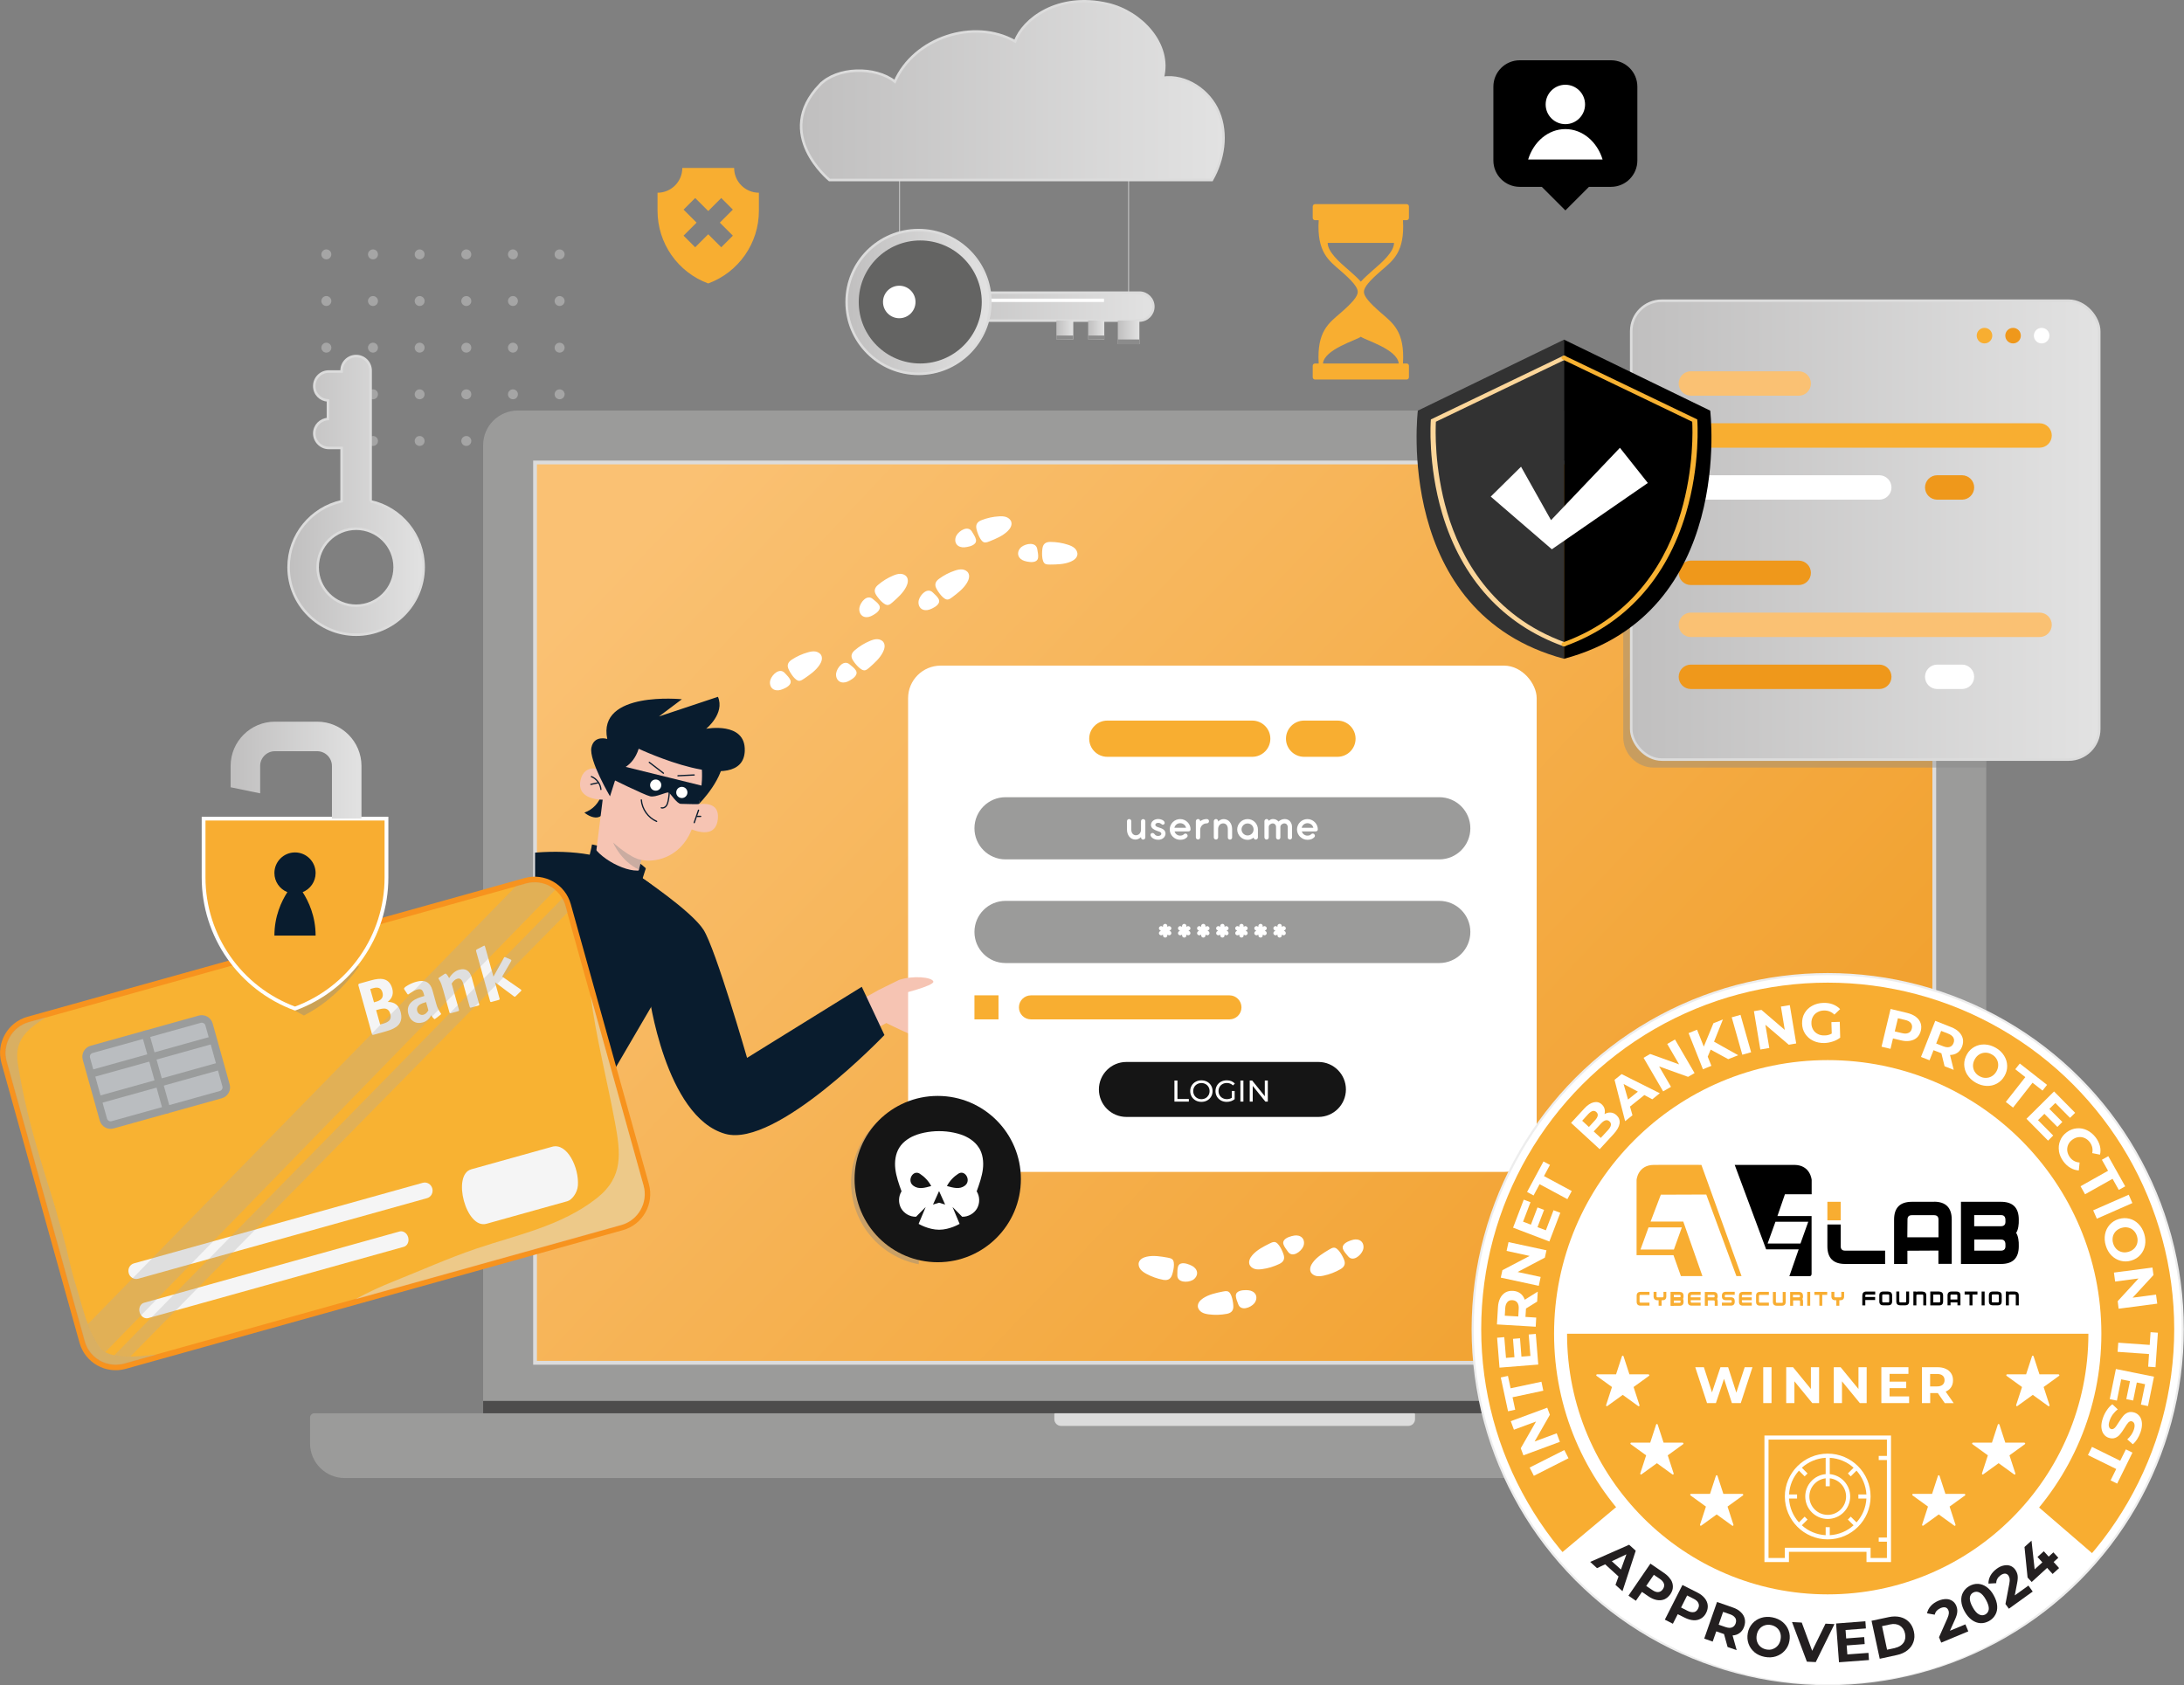 <svg xmlns="http://www.w3.org/2000/svg" xmlns:xlink="http://www.w3.org/1999/xlink" viewBox="0 0 974.26 751.91"><rect x="0" y="0" width="974.26" height="751.91" fill="#808080" stroke="none"/><defs><style>.s{fill:url(#o);}.s,.t,.u,.v,.w,.x,.y,.z,.aa,.ab,.ac{stroke-miterlimit:10;}.s,.t,.u,.x,.z,.ac{stroke:#dcdcdc;}.s,.t,.x,.z,.ac{stroke-width:1.13px;}.t{fill:url(#j);}.ad{fill:#8b8b8b;}.ae{fill:#babdc0;}.ae,.af{stroke:#9a9c9c;stroke-linejoin:round;stroke-width:3.36px;}.ae,.af,.ab{stroke-linecap:round;}.ag{fill:#e1e0e0;}.ah{fill:#ef981b;}.ai{fill:#9b9b9a;}.aj,.y{fill:#fff;}.u{fill:url(#f);}.u,.aa{stroke-width:1.69px;}.ak{fill:url(#l);}.al{fill:#f6c4b3;}.am,.af,.w,.ab{fill:none;}.an{fill:#646463;}.ao,.v{fill:#f8b232;}.ap{fill:url(#q);}.aq{fill:url(#m);}.v{stroke:#f7931e;stroke-width:2.53px;}.ar{fill:#4d4c4c;}.as{fill:#231f20;}.at{isolation:isolate;}.au,.av,.aa{fill:#f8ad31;}.au,.aw{fill-rule:evenodd;}.ax{fill:#091c2e;}.w{stroke:#c1c1c1;stroke-width:.45px;}.x{fill:url(#k);}.ay{fill:#f8ae31;}.az{clip-path:url(#g);}.y{stroke:#ededed;stroke-width:.25px;}.z{fill:url(#i);}.ba{fill:#888;}.ba,.bb,.bc{opacity:.4;}.bd{fill:#fac173;}.bb,.be{fill:#dcdcdc;}.bf{fill:#f5f5f5;}.bg{fill:url(#n);}.bh,.bi{fill:#aaa;}.bj{fill:#151515;}.bi{opacity:.3;}.bi,.bc{mix-blend-mode:hard-light;}.bk{fill:#fcd69a;}.aa{stroke:#fff;}.bl{fill:#323232;}.ab{stroke:#091c2e;stroke-width:.56px;}.ac{fill:url(#p);}.bm{mix-blend-mode:multiply;opacity:.5;}</style><symbol id="a" viewBox="0 0 83.4 83.4"><g id="b"><circle class="y" cx="41.7" cy="41.7" r="41.57"></circle><circle class="av" cx="41.7" cy="41.7" r="40.57"></circle><circle class="aj" cx="41.7" cy="42.24" r="32.04"></circle><path class="aj" d="M73.18,68.39l-9.78-8.43-1.59-7-30.92-2.17s-12.13,10.24-20.68,17.38c7.44,9.2,18.81,15.1,31.57,15.1s23.96-5.8,31.4-14.88Z"></path><path class="av" d="M72.22,42.24c0,16.86-13.67,30.52-30.52,30.52s-30.52-13.67-30.52-30.52"></path><path class="aj" d="M7.29,58.87l-.49-.96,4.06-2.05.49.96-4.06,2.06Z"></path><path class="aj" d="M4.59,52.48l4.27-1.58.31.83-1.79,3.13,2.59-.96.37,1-4.27,1.58-.31-.83,1.79-3.13-2.59.96-.37-1Z"></path><path class="aj" d="M4.8,49.69l.31,1.45-.84.18-.85-3.96.84-.18.31,1.45,3.61-.77.22,1.05-3.61.77Z"></path><path class="aj" d="M6.68,42.33l.84-.07.29,3.59-4.54.36-.28-3.5.84-.07.2,2.43.99-.08-.17-2.15.82-.07.17,2.15,1.05-.08-.2-2.52Z"></path><path class="aj" d="M7.69,38.47l-1.32.82v.05s-.06.93-.06.93l1.26.08-.06,1.07-4.54-.27.12-2.01c.02-.41.11-.76.26-1.06.15-.3.36-.52.61-.67.26-.15.55-.21.89-.19.34.02.62.12.86.3s.41.43.52.74l1.52-.95-.07,1.15ZM4.19,38.54c-.15.16-.23.4-.25.72l-.05.87,1.58.09.05-.87c.02-.32-.03-.57-.16-.75-.13-.18-.32-.27-.57-.29-.25-.02-.46.06-.6.22Z"></path><path class="aj" d="M4.32,31.51l4.45.96-.19.86-3.19,1.68,2.7.58-.22,1.04-4.45-.96.19-.87,3.19-1.67-2.7-.59.23-1.04Z"></path><path class="aj" d="M9.6,27.78l.79.3-1.28,3.36-4.25-1.62,1.25-3.28.79.3-.87,2.28.92.35.77-2.02.77.29-.77,2.02.98.37.9-2.36Z"></path><path class="aj" d="M7.96,24.74l-.7,1.31-.76-.41,1.92-3.57.76.4-.7,1.31,3.25,1.75-.51.95-3.25-1.75Z"></path><path class="aj" d="M16.29,16.34c.25.02.47.12.68.31.29.27.41.59.36.97-.06.38-.29.79-.7,1.24l-1.63,1.77-3.35-3.08,1.54-1.67c.38-.42.76-.66,1.12-.74.36-.08.68,0,.94.25.16.15.27.32.32.52.05.2.05.4,0,.61.24-.14.48-.2.73-.18ZM12.95,17.3l.79.73.72-.79c.18-.2.28-.37.31-.54.03-.16-.03-.3-.16-.42-.13-.12-.28-.16-.43-.12s-.33.16-.51.35l-.72.79ZM16.31,17.82c.03-.17-.02-.31-.16-.44-.28-.26-.61-.17-1,.25l-.85.92.83.76.85-.92c.19-.21.3-.4.33-.56Z"></path><path class="aj" d="M20.23,14.29l-1.68,1.35.29,1.02-.86.69-1.24-4.84.83-.67,4.47,2.24-.88.71-.93-.5ZM19.47,13.89l-1.67-.89.52,1.82,1.15-.92Z"></path><path class="aj" d="M23.82,7.79l2.29,3.93-.76.44-3.39-1.22,1.39,2.39-.92.53-2.29-3.93.77-.45,3.39,1.22-1.39-2.39.92-.53Z"></path><path class="aj" d="M27.99,8.98l-.34.82.43,1.07-.99.4-1.68-4.23.99-.4.79,1.98,1.13-2.74,1.11-.44-1.04,2.6,2.83,1.59-1.17.46-2.04-1.11Z"></path><path class="aj" d="M30.46,5.19l1.03-.29,1.24,4.38-1.03.29-1.24-4.38Z"></path><path class="aj" d="M37.26,3.76l.75,4.49-.87.15-2.74-2.34.46,2.72-1.05.18-.75-4.49.88-.15,2.73,2.34-.45-2.73,1.05-.17Z"></path><path class="aj" d="M42.13,5.75l.98-.03.05,1.85c-.25.19-.54.35-.86.45-.33.11-.66.17-1,.18-.48.01-.92-.08-1.31-.27-.39-.19-.7-.46-.93-.81-.23-.35-.35-.75-.36-1.2-.01-.45.08-.86.29-1.22.21-.36.5-.65.89-.86.38-.21.82-.33,1.31-.34.41-.01.78.04,1.11.17s.62.31.85.56l-.67.64c-.34-.33-.75-.49-1.21-.48-.3,0-.56.08-.79.21-.23.13-.4.3-.52.53-.12.22-.18.48-.17.77,0,.28.08.53.21.75s.32.38.55.5c.23.12.49.17.79.16.31,0,.59-.08.83-.22l-.04-1.33Z"></path><path class="aj" d="M52.02,5.13c.26.2.45.44.55.72.1.28.11.58.03.91-.08.32-.23.59-.44.79s-.49.33-.82.39c-.33.06-.69.04-1.09-.06l-.91-.22-.29,1.22-1.05-.25,1.06-4.42,1.96.47c.4.1.73.25,1,.45ZM51.17,7.01c.2-.09.32-.26.38-.51.06-.25.02-.46-.11-.63-.13-.17-.35-.3-.67-.37l-.85-.2-.37,1.54.85.2c.31.08.57.07.76-.03Z"></path><path class="aj" d="M55.38,10.91l-.37-1.51-.05-.02-.87-.34-.47,1.18-1-.39,1.67-4.23,1.87.74c.38.15.69.34.92.58.23.24.38.5.44.79.06.29.03.59-.09.91-.12.31-.31.56-.55.72-.24.17-.53.25-.86.26l.43,1.74-1.07-.42ZM56.41,7.56c-.11-.19-.31-.34-.61-.46l-.82-.32-.58,1.48.82.32c.3.12.55.14.76.08.21-.07.36-.22.45-.45.09-.24.09-.45-.02-.64Z"></path><path class="aj" d="M58.04,11.92c-.23-.37-.35-.77-.36-1.19-.01-.42.1-.82.32-1.21.22-.39.52-.68.89-.88.37-.2.77-.29,1.21-.27.44.02.86.15,1.28.39.42.24.74.55.97.92.23.37.35.76.36,1.18.01.42-.09.82-.32,1.21-.22.39-.52.68-.89.88s-.77.29-1.21.27c-.43-.02-.86-.15-1.28-.39-.42-.24-.74-.55-.97-.92ZM60.2,12.28c.25,0,.49-.06.71-.19.22-.13.4-.31.54-.56.14-.24.21-.49.21-.75,0-.25-.06-.49-.19-.71-.13-.22-.31-.4-.55-.53-.24-.14-.48-.21-.74-.21-.25,0-.49.06-.71.19s-.4.31-.54.56c-.14.24-.21.49-.22.75,0,.25.06.49.19.71s.31.4.55.53c.24.14.48.21.74.21Z"></path><path class="aj" d="M64.83,12.19l-1.17-.92.53-.67,3.19,2.5-.53.67-1.17-.92-2.28,2.91-.85-.66,2.28-2.9Z"></path><path class="aj" d="M68.1,19.03l-.6.6-2.53-2.56,3.23-3.2,2.47,2.5-.6.59-1.72-1.74-.7.69,1.52,1.53-.58.58-1.52-1.53-.75.74,1.78,1.8Z"></path><path class="aj" d="M68.78,20.87c-.07-.43-.03-.84.13-1.23.15-.39.41-.72.77-.99.36-.27.75-.42,1.17-.46.42-.04.82.03,1.21.22.39.19.73.47,1.02.85.24.32.4.65.49,1s.09.68.01,1.01l-.91-.18c.1-.47,0-.88-.27-1.26-.17-.23-.38-.4-.61-.5-.23-.11-.48-.14-.73-.11-.25.03-.49.13-.72.3-.23.17-.39.37-.49.6-.1.23-.13.48-.1.73.04.26.14.5.31.73.28.37.66.58,1.13.61l-.09.93c-.34-.02-.67-.12-.98-.3-.31-.18-.58-.43-.82-.75-.28-.38-.46-.78-.53-1.21Z"></path><path class="aj" d="M74.53,23.17l-.73-1.3.75-.42,1.98,3.53-.75.42-.73-1.3-3.22,1.81-.53-.94,3.22-1.81Z"></path><path class="aj" d="M76.94,25.96l.43.98-4.16,1.83-.43-.98,4.17-1.83Z"></path><path class="aj" d="M74.17,30.6c.08-.43.26-.8.54-1.12.28-.31.63-.54,1.06-.67.43-.13.84-.14,1.25-.04s.76.31,1.07.62c.31.31.53.7.67,1.16.14.46.17.91.09,1.33-.08.43-.26.8-.54,1.12-.28.32-.63.54-1.06.67-.43.13-.84.14-1.25.03-.41-.11-.76-.31-1.07-.62-.31-.31-.53-.69-.67-1.15-.14-.46-.17-.91-.09-1.34ZM75.51,32.33c.18.18.4.29.65.35.25.06.51.04.78-.04.27-.08.49-.22.67-.4.17-.19.29-.4.34-.65.05-.25.04-.5-.04-.77s-.21-.48-.39-.66c-.18-.18-.4-.29-.65-.35-.25-.06-.51-.04-.78.04-.27.08-.49.22-.67.4-.17.19-.29.4-.34.65-.05.25-.04.5.04.77.08.26.21.48.39.66Z"></path><path class="aj" d="M80.27,38.72l-4.51.59-.11-.88,2.44-2.66-2.74.36-.14-1.05,4.51-.59.12.88-2.44,2.65,2.74-.36.14,1.05Z"></path><path class="aj" d="M79.4,43.54l.1-1.48.86.06-.28,4.04-.86-.06.1-1.48-3.68-.26.08-1.07,3.68.26Z"></path><path class="aj" d="M75.55,50.07l-.83-.17.72-3.53,4.46.9-.7,3.44-.83-.17.49-2.39-.97-.2-.43,2.11-.8-.16.43-2.11-1.03-.21-.5,2.48Z"></path><path class="aj" d="M74.4,51.16c.2-.29.41-.51.63-.66l.63.6c-.2.14-.38.33-.56.56-.17.23-.3.48-.39.74-.1.29-.13.52-.09.68.04.17.12.28.26.32.1.03.2.02.3-.04.09-.06.19-.14.27-.26s.19-.27.31-.47c.19-.31.37-.55.52-.74.15-.19.34-.33.56-.42.22-.09.48-.09.77,0,.25.08.45.23.61.44.16.21.24.47.27.79.02.32-.03.68-.17,1.08-.1.28-.22.54-.38.79-.16.25-.33.45-.52.61l-.65-.57c.37-.33.62-.7.76-1.1.1-.28.12-.51.08-.68-.04-.17-.14-.28-.29-.33-.15-.05-.28,0-.41.12-.13.13-.28.35-.46.65-.19.31-.37.56-.52.74-.15.19-.34.33-.56.42-.22.09-.47.09-.76,0-.25-.08-.45-.23-.6-.44-.16-.21-.24-.48-.27-.8-.02-.32.04-.68.18-1.08.12-.35.28-.67.49-.96Z"></path><path class="aj" d="M75.95,57.11l.66-1.33.77.38-1.79,3.63-.77-.38.66-1.33-3.31-1.63.47-.96,3.31,1.63Z"></path><path class="as" d="M17.2,70.66l-1.56-1.42-.95.45-.8-.73,4.56-2.01.77.7-1.55,4.74-.82-.74.36-.99ZM17.49,69.85l.64-1.78-1.71.81,1.07.97Z"></path><path class="as" d="M23.33,71.03c.17.28.25.57.24.86,0,.29-.11.58-.3.86-.19.27-.42.47-.69.59-.27.11-.57.14-.89.08-.32-.06-.65-.2-.98-.43l-.76-.52-.71,1.04-.87-.6,2.57-3.75,1.62,1.11c.33.23.58.48.75.76ZM21.87,72.49c.21-.02.39-.13.53-.34.14-.21.19-.42.13-.62-.06-.21-.22-.4-.48-.58l-.71-.48-.89,1.3.71.48c.26.18.5.26.71.24Z"></path><path class="as" d="M27.3,73.21c.2.25.32.53.35.82.03.29-.03.59-.18.89-.15.3-.35.52-.61.67s-.55.22-.87.2-.67-.12-1.03-.3l-.82-.41-.57,1.12-.94-.48,2.06-4.06,1.76.89c.36.18.64.4.84.65ZM26.04,74.84c.21-.05.37-.18.48-.41.12-.23.13-.44.04-.64-.08-.2-.27-.37-.55-.51l-.77-.39-.71,1.41.77.39c.28.14.53.19.74.14Z"></path><path class="as" d="M29.97,78.9l-.41-1.49-.05-.02-.86-.3-.42,1.2-.99-.35,1.5-4.29,1.86.65c.38.13.69.31.92.54.24.22.39.48.46.77.07.29.05.59-.06.91-.11.32-.28.57-.52.75-.23.18-.51.28-.84.3l.48,1.72-1.07-.37ZM30.87,75.52c-.11-.18-.31-.33-.61-.43l-.81-.28-.52,1.5.81.28c.3.1.55.12.75.04.2-.08.34-.23.43-.47.08-.24.07-.45-.04-.64Z"></path><path class="as" d="M33.14,79.54c-.33-.27-.57-.6-.71-1-.14-.39-.17-.81-.09-1.25.08-.44.27-.81.54-1.12.28-.31.62-.53,1.03-.66.41-.13.85-.15,1.31-.06.46.09.86.27,1.19.54.33.27.57.6.71,1,.15.39.17.81.09,1.25-.08.44-.27.81-.55,1.12-.28.31-.63.53-1.03.66s-.84.15-1.31.06c-.46-.09-.86-.27-1.2-.54ZM35.26,79.16c.24-.08.44-.22.6-.41.16-.19.27-.43.32-.71.05-.28.04-.53-.04-.77-.08-.24-.21-.44-.4-.6-.19-.16-.42-.27-.68-.32-.26-.05-.51-.04-.75.04s-.44.22-.6.41c-.16.19-.27.43-.32.71-.05.28-.04.54.04.78.08.24.21.44.4.6.19.16.42.27.68.32.26.05.51.04.75-.04Z"></path><path class="as" d="M42.49,76.24l-2.19,4.45-1.04-.05-1.74-4.64,1.14.06,1.22,3.31,1.56-3.18,1.04.05Z"></path><path class="as" d="M46.47,79.61l.06.84-3.51.26-.34-4.54,3.43-.26.06.84-2.38.18.07.99,2.11-.16.06.82-2.11.16.08,1.05,2.47-.18Z"></path><path class="as" d="M46.84,75.85l2.02-.43c.48-.1.93-.1,1.34,0,.41.1.75.3,1.03.59.28.29.46.66.56,1.1.1.45.08.86-.06,1.24-.13.38-.37.7-.7.96-.33.26-.74.45-1.22.55l-2.02.44-.96-4.45ZM49.59,79.03c.44-.1.77-.3.98-.6.21-.3.27-.67.18-1.09-.09-.42-.3-.73-.61-.92-.32-.19-.7-.24-1.14-.14l-.94.2.59,2.76.94-.2Z"></path><path class="as" d="M57.83,76.3l.33.79-3.17,1.32-.26-.63.98-2.21c.1-.24.16-.42.17-.57.01-.14,0-.27-.06-.39-.07-.17-.18-.27-.33-.32-.15-.04-.34-.02-.56.07-.18.08-.33.18-.46.31-.12.13-.2.29-.24.47l-.9-.16c.06-.31.21-.6.44-.86.23-.26.53-.46.9-.62.31-.13.61-.19.88-.19.28,0,.52.07.73.21.21.13.36.32.47.57.09.23.14.46.12.7-.01.24-.1.55-.27.92l-.59,1.31,1.81-.75Z"></path><path class="as" d="M59.58,76.13c-.35-.02-.68-.14-1-.37-.32-.23-.6-.55-.84-.98-.24-.43-.37-.83-.4-1.22-.03-.39.04-.74.21-1.04.17-.31.41-.55.74-.74.33-.18.67-.27,1.02-.25.35.02.68.14,1,.37.32.23.6.55.83.98.24.43.37.84.4,1.22.03.39-.04.74-.21,1.04-.17.31-.41.55-.74.74-.33.18-.67.27-1.02.25ZM60.56,74.48c.02-.28-.09-.64-.33-1.08-.24-.44-.49-.72-.75-.85-.25-.13-.5-.13-.75,0-.24.13-.37.34-.39.63-.02.28.09.65.33,1.08.24.44.49.72.75.85.25.13.5.13.74,0,.24-.14.37-.35.4-.63Z"></path><path class="as" d="M65.2,71.73l.5.7-2.79,2.01-.4-.55.45-2.37c.05-.25.06-.45.04-.59-.02-.14-.07-.26-.14-.37-.11-.15-.24-.22-.4-.23-.16,0-.33.06-.53.2-.16.12-.29.25-.37.41-.09.15-.13.33-.13.51l-.91.05c-.01-.32.07-.63.23-.93.17-.3.41-.57.74-.81.27-.2.55-.33.82-.38.27-.06.52-.05.75.03.23.08.43.23.59.45.14.2.24.42.28.66.04.24.02.56-.06.95l-.27,1.41,1.59-1.14Z"></path><path class="as" d="M68.7,68.47l-.55.5.64.71-.76.69-.64-.71-1.81,1.65-.48-.52-.36-3.58.82-.74.37,3.36.9-.82-.57-.63.74-.67.57.63.55-.5.58.63Z"></path><polygon class="au" points="40.72 38.96 41.06 38.96 41.06 37.69 41.64 37.69 41.64 37.34 40.14 37.34 40.14 37.69 40.72 37.69 40.72 38.96"></polygon><path class="au" d="M19.67,37.81c0-.08.04-.12.12-.12h1.04v-.35h-1.04c-.31,0-.46.16-.46.46v.69c0,.31.15.46.46.46h1.04v-.35h-1.04c-.08,0-.12-.04-.12-.12v-.69Z"></path><path class="au" d="M26.81,38.33v-.35h-1.15v-.17c0-.08.04-.12.12-.12h1.04v-.35h-1.04c-.31,0-.46.16-.46.46v.69c0,.31.15.46.46.46h1.04v-.35h-1.04c-.08,0-.12-.04-.12-.12v-.17h1.15Z"></path><path class="au" d="M28.81,37.81c0-.31-.16-.46-.46-.46h-1.04v1.62h.35v-.63h.69c.08,0,.12.04.12.11v.06h0v.46h.35v-.46h0v-.06c0-.12-.03-.21-.07-.29.04-.07.07-.17.07-.29v-.06ZM28.46,37.86c0,.08-.04.12-.12.12h-.7v-.29h.7c.08,0,.12.04.12.12v.06Z"></path><path class="au" d="M24.36,37.34h-1.04v1.62h.35v-.63h.69c.31,0,.46-.15.46-.46v-.06c0-.31-.15-.46-.46-.46ZM24.47,37.86c0,.08-.04.12-.11.12h-.7v-.29h.7c.07,0,.11.04.11.12v.06Z"></path><path class="au" d="M24.82,38.5v-.06c0-.31-.15-.46-.46-.46h-.69v-.63h-.35v1.62h1.04c.31,0,.46-.16.46-.46ZM24.47,38.5c0,.08-.04.12-.11.12h-.69v-.29s.69,0,.69,0c.07,0,.11.04.11.12v.06Z"></path><path class="au" d="M22.47,37.34v.52c0,.08-.04.12-.12.12h-.57c-.08,0-.12-.04-.12-.12v-.52h-.35v.52c0,.31.16.46.46.46h.57c.31,0,.46-.15.46-.46v-.52h-.35Z"></path><rect class="av" x="21.9" y="38.11" width=".35" height=".85"></rect><path class="au" d="M29.77,37.98c-.08,0-.12-.04-.12-.12v-.06c0-.08.04-.12.12-.12h1.04v-.35h-1.04c-.31,0-.46.16-.46.46v.06c0,.31.15.46.46.46h.58c.07,0,.11.04.11.11v.06c0,.08-.04.12-.11.12h-1.04v.35h1.04c.31,0,.46-.15.46-.46v-.06c0-.31-.15-.46-.46-.46h-.58Z"></path><path class="au" d="M32.8,38.33v-.35h-1.15v-.17c0-.08.04-.12.12-.12h1.04v-.35h-1.04c-.31,0-.46.16-.46.46v.69c0,.31.15.46.46.46h1.04v-.35h-1.04c-.08,0-.12-.04-.12-.12v-.17h1.15Z"></path><path class="au" d="M33.65,37.81c0-.08.04-.12.12-.12h1.04v-.35h-1.04c-.31,0-.46.16-.46.46v.69c0,.31.15.46.46.46h1.04v-.35h-1.04c-.08,0-.12-.04-.12-.12v-.69Z"></path><path class="au" d="M36.45,38.5c0,.08-.04.12-.12.12h-.58c-.08,0-.12-.04-.12-.12v-1.15h-.35v1.15c0,.31.15.46.46.46h.58c.31,0,.46-.15.46-.46v-1.15h-.35v1.15Z"></path><path class="au" d="M38.8,37.81c0-.31-.16-.46-.46-.46h-1.04v1.62h.35v-.63h.69c.08,0,.12.04.12.11v.06h0v.46h.35v-.46h0v-.06c0-.12-.03-.21-.07-.29.04-.07.07-.17.07-.29v-.06ZM38.45,37.86c0,.08-.04.12-.12.12h-.7v-.29h.7c.08,0,.12.04.12.12v.06Z"></path><rect class="av" x="39.3" y="37.34" width=".35" height="1.62"></rect><path class="au" d="M43.29,37.34v.52c0,.08-.04.12-.12.12h-.57c-.08,0-.12-.04-.12-.12v-.52h-.35v.52c0,.31.16.46.46.46h.57c.31,0,.46-.15.46-.46v-.52h-.35Z"></path><rect class="av" x="42.71" y="38.11" width=".35" height=".85"></rect><path class="aw" d="M45.75,37.77v1.15h.35v-.63h1.15v-.35h-1.15v-.17c0-.08.04-.12.12-.12h1.04v-.35h-1.04c-.31,0-.46.16-.46.46Z"></path><path class="aw" d="M50.89,37.3v1.15c0,.08-.04.12-.11.12h-.58c-.08,0-.12-.04-.12-.12v-1.15h-.35v1.15c0,.31.15.46.46.46h.58c.31,0,.46-.15.46-.46v-1.15h-.35Z"></path><path class="aw" d="M48.78,37.3h-.58c-.31,0-.46.15-.46.46v.69c0,.31.15.46.46.46h.58c.31,0,.46-.15.46-.46v-.34s0-.34,0-.34c0-.31-.16-.46-.46-.46ZM48.78,38.57h-.58c-.08,0-.12-.04-.12-.12v-.69c0-.08.04-.12.12-.12h.58c.08,0,.12.04.12.12v.22h0v.13s0,.13,0,.13h0v.22c0,.08-.04.12-.12.12Z"></path><path class="aw" d="M54.75,37.3h-1.04v1.62h1.04c.31,0,.46-.15.46-.46v-.69c0-.31-.16-.46-.46-.46ZM54.87,38.45c0,.08-.04.12-.12.12h-.69v-.92h.69c.08,0,.12.04.12.12v.69Z"></path><path class="aw" d="M52.78,37.3h-.58s-.08.02-.12.06v-.06h-.35v1.62h.35v-1.15c0-.08.04-.12.12-.12h.58c.07,0,.11.04.11.12v1.15h.35v-1.15c0-.31-.15-.46-.46-.46Z"></path><path class="aw" d="M56.77,37.3h-.58c-.31,0-.46.16-.46.46v1.15h.35v-.34h.81s0,.34,0,.34h.35v-1.15c0-.31-.15-.46-.46-.46ZM56.88,38.23h-.81v-.46c0-.08.04-.12.12-.12h.58c.07,0,.11.04.11.12v.46Z"></path><polygon class="aw" points="57.73 37.65 58.3 37.65 58.3 38.92 58.65 38.92 58.65 37.65 59.23 37.65 59.23 37.3 57.73 37.3 57.73 37.65"></polygon><rect x="59.72" y="37.3" width=".35" height="1.62"></rect><path class="aw" d="M61.61,37.3h-.58c-.31,0-.46.15-.46.46v.69c0,.31.15.46.46.46h.58c.31,0,.46-.15.46-.46v-.34s0-.34,0-.34c0-.31-.16-.46-.46-.46ZM61.61,38.57h-.58c-.08,0-.12-.04-.12-.12v-.69c0-.08.04-.12.12-.12h.58c.08,0,.12.04.12.12v.22h0v.13s0,.13,0,.13h0v.22c0,.08-.04.12-.12.12Z"></path><path class="aw" d="M63.61,37.3h-.58s-.08.02-.12.06v-.06h-.35v1.62h.35v-1.15c0-.08.04-.12.12-.12h.58c.07,0,.11.04.11.12v1.15h.35v-1.15c0-.31-.15-.46-.46-.46Z"></path><path d="M64.07,28.87c0-1.39-.7-2.08-2.09-2.08h-4.68v7.28h4.69c1.39,0,2.08-.69,2.08-2.08.02-.56-.06-1.19-.31-1.56.25-.36.33-1,.31-1.56ZM62.51,31.99c0,.35-.18.52-.53.52h-3.12v-1.3h3.12c.5-.01.55.37.53.78ZM62.51,29.13c0,.35-.18.52-.53.52h-3.13v-1.3h3.13c.5-.01.55.37.53.78Z"></path><path d="M43.22,31.99v-2.54h-1.56v2.54c0,1.39.69,2.08,2.08,2.08h4.68v-1.56h-4.68c-.35,0-.52-.17-.52-.52Z"></path><path class="av" d="M21.34,22.47c-1.9.02-2.02,1.77-2.02,1.77v8.8h4.32s.87,2.45.87,2.45h2.52s-2.24-6.38-2.24-6.38h-3.83l1.2-3.15,5.32-.02,3.53,9.55h.6l-4.7-13.02s-3.67-.02-5.57,0ZM24.62,29.79l-.93,2.59h-3.91s.94-2.59.94-2.59h3.9Z"></path><path class="aw" d="M54.16,26.79h-2.6c-1.4,0-2.09.7-2.09,2.09v5.19h1.56v-1.55l3.63-.02v1.56h1.56v-5.19c0-1.38-.69-2.09-2.07-2.09ZM54.67,30.95h-3.65l.02-2.07c0-.35.16-.52.52-.52h2.6c.33,0,.51.17.51.52v2.07Z"></path><path d="M37.8,22.47c-.28,0-.61,0-.95,0h0c-2.2,0-6.04,0-6.04,0l3.68,9.89h3.81l-1.09,3.14h2.37c.25,0,.23-.3.23-.3v-6.74s-4,0-4,0l.88-2.55h3.13v-1.67s-.12-1.75-2.02-1.77ZM39.42,29.13l-.91,2.55h-3.85l.92-2.55h3.84Z"></path><rect class="av" x="41.66" y="26.79" width="1.56" height="2.17"></rect><path class="aj" d="M32.89,46.16l-1.37,4.2h-1.04l-.92-2.84-.95,2.84h-1.04l-1.38-4.2h1.01l.95,2.95.99-2.95h.9l.96,2.98.98-2.98h.93Z"></path><path class="aj" d="M34.15,46.16h.97v4.2h-.97v-4.2Z"></path><path class="aj" d="M40.69,46.16v4.2h-.8l-2.09-2.55v2.55h-.96v-4.2h.8l2.09,2.55v-2.55h.96Z"></path><path class="aj" d="M46.26,46.16v4.2h-.8l-2.09-2.55v2.55h-.96v-4.2h.8l2.09,2.55v-2.55h.96Z"></path><path class="aj" d="M51.23,49.58v.78h-3.25v-4.2h3.17v.78h-2.21v.91h1.95v.76h-1.95v.97h2.29Z"></path><path class="aj" d="M55.4,50.36l-.81-1.17h-.89v1.17h-.97v-4.2h1.82c.37,0,.69.06.97.19.27.12.48.3.63.53s.22.5.22.81-.07.58-.22.81c-.15.23-.36.4-.64.52l.94,1.35h-1.04ZM55.15,47.14c-.15-.13-.37-.19-.67-.19h-.79v1.46h.79c.29,0,.51-.06.67-.19.15-.13.23-.31.23-.54s-.08-.42-.23-.54Z"></path><path class="aj" d="M34.29,54.16v14.82h2.87v-1.2h9.08v1.2h2.87v-14.82h-14.82ZM46.72,68.5v-1.2h-10.04v1.2h-1.91v-13.86h13.86v1.91h-.96v.48h.96v9.08h-.96v.48h.96v1.91h-1.91Z"></path><path class="aj" d="M41.7,56.28c-2.77,0-5.02,2.25-5.02,5.02s2.25,5.02,5.02,5.02,5.02-2.25,5.02-5.02-2.25-5.02-5.02-5.02ZM46.23,61.54c-.06,1.07-.48,2.04-1.16,2.79l-.67-.67-.34.34.67.67c-.75.68-1.72,1.1-2.79,1.16v-.94h-.48v.94c-1.07-.06-2.04-.48-2.79-1.16l.67-.67-.34-.34-.67.67c-.68-.75-1.1-1.72-1.16-2.79h.94v-.48h-.94c.06-1.07.48-2.04,1.16-2.79l.67.67.34-.34-.67-.67c.75-.67,1.72-1.1,2.79-1.16v1.91c-1.34.12-2.39,1.25-2.39,2.62,0,1.45,1.18,2.63,2.63,2.63s2.63-1.18,2.63-2.63c0-1.37-1.05-2.5-2.39-2.62v-1.91c1.07.06,2.04.48,2.79,1.16l-.67.67.34.34.67-.67c.67.75,1.1,1.72,1.16,2.79h-.94v.48h.94ZM41.94,59.17c1.07.12,1.91,1.02,1.91,2.13,0,1.19-.97,2.15-2.15,2.15s-2.15-.96-2.15-2.15c0-1.1.84-2.01,1.91-2.13v.93h.48v-.93Z"></path><path class="aj" d="M57.8,61.06s-.05-.07-.09-.07h-2.23l-.69-2.12c-.03-.08-.16-.08-.18,0l-.69,2.12h-2.23s-.08.03-.09.07c-.01.04,0,.08.03.11l1.81,1.31-.69,2.12s0,.08.03.11c.03.02.08.02.11,0l1.81-1.31,1.81,1.31s.04.02.06.02.04,0,.06-.02c.03-.02.05-.07.03-.11l-.69-2.12,1.81-1.31s.05-.07.03-.11Z"></path><path class="aj" d="M31.8,61.06s-.05-.07-.09-.07h-2.23l-.69-2.12c-.03-.08-.16-.08-.18,0l-.69,2.12h-2.23s-.08.03-.09.07c-.01.04,0,.08.03.11l1.81,1.31-.69,2.12s0,.08.03.11c.03.02.08.02.11,0l1.81-1.31,1.81,1.31s.04.02.06.02.04,0,.06-.02c.03-.02.05-.07.03-.11l-.69-2.12,1.81-1.31s.05-.07.03-.11Z"></path><path class="aj" d="M64.81,55.06s-.05-.07-.09-.07h-2.23l-.69-2.12c-.03-.08-.16-.08-.18,0l-.69,2.12h-2.23s-.08.03-.09.07c-.01.04,0,.08.03.11l1.81,1.31-.69,2.12s0,.08.03.11c.03.02.08.02.11,0l1.81-1.31,1.81,1.31s.04.02.06.02.04,0,.06-.02c.03-.02.05-.07.03-.11l-.69-2.12,1.81-1.31s.05-.07.03-.11Z"></path><path class="aj" d="M24.8,55.06s-.05-.07-.09-.07h-2.23l-.69-2.12c-.03-.08-.16-.08-.18,0l-.69,2.12h-2.23s-.08.03-.09.07c-.01.04,0,.08.03.11l1.81,1.31-.69,2.12s0,.08.03.11c.03.02.08.02.11,0l1.81-1.31,1.81,1.31s.04.02.06.02.04,0,.06-.02c.03-.02.05-.07.03-.11l-.69-2.12,1.81-1.31s.05-.07.03-.11Z"></path><path class="aj" d="M68.81,47.06s-.05-.07-.09-.07h-2.23l-.69-2.12c-.03-.08-.16-.08-.18,0l-.69,2.12h-2.23s-.08.03-.09.07c-.01.04,0,.08.03.11l1.81,1.31-.69,2.12s0,.08.03.11c.03.02.08.02.11,0l1.81-1.31,1.81,1.31s.04.02.06.02.04,0,.06-.02c.03-.02.05-.07.03-.11l-.69-2.12,1.81-1.31s.05-.07.03-.11Z"></path><path class="aj" d="M20.8,47.06s-.05-.07-.09-.07h-2.23l-.69-2.12c-.03-.08-.16-.08-.18,0l-.69,2.12h-2.23s-.08.03-.09.07c-.01.04,0,.08.03.11l1.81,1.31-.69,2.12s0,.08.03.11c.03.02.08.02.11,0l1.81-1.31,1.81,1.31s.04.02.06.02.04,0,.06-.02c.03-.02.05-.07.03-.11l-.69-2.12,1.81-1.31s.05-.07.03-.11Z"></path></g></symbol><linearGradient id="f" x1="325.53" y1="194.08" x2="855.47" y2="695.38" gradientTransform="translate(143.62 957.93) rotate(-90)" gradientUnits="userSpaceOnUse"><stop offset="0" stop-color="#fac173"></stop><stop offset="1" stop-color="#ef981b"></stop></linearGradient><clipPath id="g"><rect id="h" class="am" x="238.69" y="301.6" width="204.7" height="260.24"></rect></clipPath><linearGradient id="i" x1="128.75" y1="221.01" x2="188.98" y2="221.01" gradientUnits="userSpaceOnUse"><stop offset="0" stop-color="#c0bfbf"></stop><stop offset="1" stop-color="#e2e2e2"></stop></linearGradient><linearGradient id="j" x1="727.67" y1="236.52" x2="936.44" y2="236.52" xlink:href="#i"></linearGradient><linearGradient id="k" x1="404.07" y1="136.78" x2="514.5" y2="136.78" xlink:href="#i"></linearGradient><linearGradient id="l" x1="498.64" y1="148.28" x2="508.26" y2="148.28" xlink:href="#i"></linearGradient><linearGradient id="m" x1="485.39" y1="147.23" x2="492.62" y2="147.23" gradientTransform="translate(978.01 294.46) rotate(-180)" xlink:href="#i"></linearGradient><linearGradient id="n" x1="471.25" y1="147.23" x2="478.77" y2="147.23" gradientTransform="translate(950.02 294.46) rotate(-180)" xlink:href="#i"></linearGradient><linearGradient id="o" x1="377.68" y1="134.72" x2="441.8" y2="134.72" xlink:href="#i"></linearGradient><linearGradient id="p" x1="357.37" y1="40.44" x2="545.8" y2="40.44" xlink:href="#i"></linearGradient><linearGradient id="q" x1="102.87" y1="343.59" x2="161.25" y2="343.59" xlink:href="#i"></linearGradient></defs><g class="at"><g id="d"><g id="e"><path class="bb" d="M147.16,111.92c.42.39.64.98.64,1.56,0,.3-.06.58-.17.86-.11.28-.28.5-.47.72-.42.42-.97.64-1.59.64-.28,0-.55-.06-.83-.17-.28-.11-.53-.28-.72-.47-.22-.22-.39-.45-.5-.72-.11-.28-.17-.56-.17-.86,0-.58.25-1.14.67-1.56.2-.22.45-.39.72-.5.83-.33,1.81-.14,2.42.5ZM167.97,111.92c-.2-.22-.45-.39-.73-.5-.81-.33-1.81-.14-2.42.5-.22.2-.39.45-.5.7-.11.28-.17.58-.17.86,0,.58.25,1.14.67,1.58.2.2.45.36.73.47.25.11.55.17.83.17.3,0,.58-.06.86-.17.28-.11.5-.28.73-.47.19-.22.36-.47.47-.72.11-.28.17-.56.17-.86,0-.28-.05-.58-.17-.86-.11-.25-.28-.5-.47-.7ZM186.36,111.42c-.28.11-.53.28-.72.5-.22.2-.36.45-.47.7-.14.28-.17.58-.17.86,0,.61.22,1.17.64,1.58.2.2.45.36.72.47.25.11.56.17.83.17.31,0,.58-.06.86-.17.28-.11.5-.28.72-.47.42-.45.64-1,.64-1.58s-.22-1.17-.64-1.56c-.61-.64-1.61-.83-2.42-.5ZM209.59,111.92c-.2-.22-.45-.39-.73-.5-.81-.33-1.81-.14-2.42.5-.22.2-.36.45-.47.72-.14.25-.19.56-.19.84,0,.3.05.58.17.86.11.25.28.5.5.72.42.42.98.64,1.56.64s1.17-.22,1.59-.64.64-.97.64-1.58c0-.28-.05-.58-.17-.84-.11-.28-.28-.53-.47-.72ZM227.98,111.42c-.28.11-.53.28-.72.5-.22.2-.39.45-.5.72-.11.25-.17.56-.17.84,0,.61.25,1.17.67,1.58.2.2.45.36.72.47.25.11.56.17.83.17.31,0,.58-.06.86-.17.28-.11.5-.28.72-.47.2-.22.36-.45.47-.72.11-.28.17-.56.17-.86,0-.58-.22-1.14-.64-1.56-.64-.64-1.61-.83-2.42-.5ZM248.07,115.06c.2.2.45.36.73.47.25.11.56.17.83.17.31,0,.58-.06.86-.17.28-.11.5-.28.73-.47.19-.22.36-.47.47-.72.11-.28.19-.56.19-.86,0-.58-.25-1.14-.67-1.59-.84-.81-2.31-.81-3.15,0-.42.45-.67,1-.67,1.59,0,.3.05.58.17.86.11.25.28.5.5.72ZM144.74,132.23c-.28.11-.53.28-.72.5-.42.42-.67.97-.67,1.56,0,.31.06.58.17.86.11.28.28.5.5.72.2.19.45.36.72.47.28.11.56.17.83.17.61,0,1.17-.22,1.59-.64.2-.22.36-.45.47-.72.11-.28.17-.56.17-.86,0-.58-.22-1.17-.64-1.56-.61-.64-1.59-.84-2.42-.5ZM165.55,132.23c-.28.11-.53.28-.73.5-.42.39-.67.97-.67,1.56s.25,1.14.67,1.59c.42.42.98.64,1.56.64.3,0,.58-.05.86-.17.28-.11.5-.28.73-.47.19-.22.36-.47.47-.72.11-.28.17-.56.17-.86,0-.58-.22-1.14-.64-1.56-.61-.64-1.61-.84-2.42-.5ZM186.36,132.23c-.28.11-.53.28-.72.5-.22.19-.36.44-.47.72-.14.25-.17.56-.17.83,0,.61.22,1.17.64,1.59.2.19.45.36.72.47.25.11.56.17.83.17.61,0,1.17-.22,1.59-.64.2-.22.36-.47.47-.72.11-.28.17-.56.17-.86,0-.58-.22-1.14-.64-1.56-.61-.64-1.61-.84-2.42-.5ZM206.45,132.73c-.42.42-.67.97-.67,1.56s.25,1.17.67,1.59c.42.42.98.64,1.56.64s1.17-.22,1.59-.64c.42-.42.64-.98.64-1.59s-.22-1.17-.64-1.56c-.84-.84-2.34-.84-3.15,0ZM230.41,132.73c-.61-.64-1.61-.84-2.42-.5-.28.11-.53.28-.72.5-.42.39-.67.97-.67,1.56,0,.31.06.58.17.86.11.25.28.5.5.72.2.19.45.36.72.47.25.11.56.17.83.17.31,0,.58-.05.86-.17.28-.11.5-.28.72-.47.42-.45.64-1,.64-1.59,0-.28-.06-.58-.17-.86-.11-.25-.28-.5-.47-.7ZM248.8,132.23c-.28.11-.53.28-.73.5-.42.42-.67.97-.67,1.56,0,.31.05.58.17.86.11.28.28.5.5.72.2.19.45.36.73.47.25.11.56.17.83.17.31,0,.58-.05.86-.17.28-.11.5-.28.73-.47.19-.22.36-.45.47-.72.11-.28.19-.56.19-.86,0-.58-.25-1.14-.67-1.56-.64-.64-1.61-.84-2.42-.5ZM147.16,153.54c-.61-.64-1.59-.83-2.42-.5-.28.11-.53.28-.72.5-.22.2-.39.45-.5.72-.11.25-.17.56-.17.84,0,.58.25,1.14.67,1.58.42.42.97.64,1.56.64.61,0,1.17-.22,1.59-.64.42-.42.64-.97.64-1.58,0-.28-.06-.58-.17-.84-.11-.28-.28-.53-.47-.72ZM165.55,153.04c-.28.11-.53.28-.73.5-.42.39-.67.98-.67,1.56s.25,1.14.67,1.58c.42.42.98.64,1.56.64.3,0,.58-.06.86-.17.28-.11.5-.28.73-.47.19-.22.36-.47.47-.72.11-.28.17-.56.17-.86,0-.58-.22-1.17-.64-1.56-.61-.64-1.61-.83-2.42-.5ZM186.36,153.04c-.28.11-.53.28-.72.5-.22.2-.36.45-.47.72-.14.25-.17.56-.17.84,0,.61.22,1.17.64,1.58.2.2.45.36.72.47.25.11.56.17.83.17.31,0,.58-.06.86-.17.28-.11.5-.28.72-.47.42-.45.64-1,.64-1.58s-.22-1.14-.64-1.56c-.61-.64-1.61-.83-2.42-.5ZM206.45,153.54c-.42.42-.67.98-.67,1.56,0,.3.05.58.17.86.11.25.28.5.5.72.42.42.98.64,1.56.64s1.17-.22,1.59-.64c.42-.42.64-.97.64-1.58s-.22-1.17-.64-1.56c-.84-.83-2.31-.83-3.15,0ZM227.98,153.04c-.28.11-.53.28-.72.5-.22.2-.39.45-.5.72-.11.25-.17.56-.17.84,0,.61.25,1.17.67,1.58.2.2.45.36.72.47.25.11.56.17.83.17.31,0,.58-.06.86-.17.28-.11.5-.28.72-.47.2-.22.36-.47.47-.72.11-.28.17-.56.17-.86,0-.58-.22-1.14-.64-1.56-.61-.64-1.61-.83-2.42-.5ZM248.07,153.54c-.42.42-.67.98-.67,1.56,0,.3.05.58.17.86.11.25.28.5.5.72.2.2.45.36.73.47.25.11.56.17.83.17.31,0,.58-.06.86-.17.28-.11.5-.28.73-.47.19-.22.36-.47.47-.72.11-.28.19-.56.19-.86,0-.58-.25-1.14-.67-1.56-.84-.83-2.31-.83-3.15,0ZM147.16,174.35c-.61-.64-1.59-.84-2.42-.5-.28.11-.53.28-.72.5-.22.19-.39.45-.5.72-.11.25-.17.56-.17.83,0,.61.25,1.17.67,1.59.42.42.97.64,1.56.64.61,0,1.17-.22,1.59-.64.42-.42.64-.98.64-1.59,0-.28-.06-.58-.17-.83-.11-.28-.28-.53-.47-.72ZM167.24,173.85c-.83-.33-1.81-.14-2.42.5-.42.39-.67.97-.67,1.56s.25,1.17.67,1.59c.2.19.45.36.73.47.25.11.55.17.83.17.3,0,.58-.05.86-.17.28-.11.5-.28.73-.47.42-.42.64-.98.64-1.59s-.22-1.17-.64-1.56c-.2-.22-.45-.39-.73-.5ZM188.78,174.35c-.61-.64-1.61-.84-2.42-.5-.28.11-.53.28-.72.5-.22.19-.36.45-.47.72-.11.25-.17.56-.17.83,0,.61.22,1.17.64,1.59.2.19.45.36.72.47.28.11.56.17.83.17.31,0,.58-.05.86-.17.28-.11.5-.28.72-.47.42-.42.64-1,.64-1.59,0-.28-.06-.58-.17-.83-.11-.28-.28-.53-.47-.72ZM206.45,174.32c-.42.45-.67,1-.67,1.59s.25,1.14.67,1.59c.2.19.45.36.73.47.25.11.55.17.83.17.31,0,.58-.05.86-.17.28-.11.5-.28.73-.47.42-.42.64-.98.64-1.59s-.22-1.17-.64-1.59c-.84-.81-2.31-.81-3.15,0ZM230.41,174.35c-.61-.64-1.61-.84-2.42-.5-.28.11-.53.28-.72.5-.42.39-.67.97-.67,1.56,0,.31.06.58.17.86.11.25.28.5.5.72.2.19.45.36.72.47.25.11.56.17.83.17.31,0,.58-.05.86-.17.28-.11.5-.28.72-.47.42-.45.64-1,.64-1.59,0-.28-.06-.58-.17-.86-.11-.25-.28-.5-.47-.7ZM248.07,174.32c-.42.45-.67,1-.67,1.59,0,.31.05.58.17.86.11.25.28.5.5.72.2.19.45.36.73.47.25.11.56.17.83.17.31,0,.58-.05.86-.17.28-.11.5-.28.73-.47.19-.22.36-.47.47-.72.11-.28.19-.56.19-.86,0-.58-.25-1.14-.67-1.59-.84-.81-2.31-.81-3.15,0ZM147.16,195.17c-.61-.64-1.59-.83-2.42-.5-.28.11-.53.28-.72.5-.42.42-.67.98-.67,1.56s.25,1.17.67,1.58c.2.2.45.36.72.47.28.11.56.17.83.17.61,0,1.17-.22,1.59-.64.2-.22.36-.47.47-.72.11-.28.17-.56.17-.86,0-.28-.06-.58-.17-.84-.11-.28-.28-.53-.47-.72ZM167.24,194.67c-.83-.33-1.81-.14-2.42.5-.42.39-.67.98-.67,1.56s.25,1.14.67,1.58c.2.2.45.36.73.47.25.11.55.17.83.17.3,0,.58-.06.86-.17.28-.11.5-.28.73-.47.42-.42.64-.97.64-1.58s-.22-1.17-.64-1.56c-.2-.22-.45-.39-.73-.5ZM186.36,194.67c-.28.11-.53.28-.72.5-.22.2-.36.45-.47.72-.14.25-.17.56-.17.84,0,.61.22,1.17.64,1.58.2.2.45.36.72.47.28.11.56.17.83.17.31,0,.58-.06.86-.17.28-.11.5-.28.72-.47.42-.45.64-1,.64-1.58s-.22-1.14-.64-1.56c-.61-.64-1.61-.83-2.42-.5ZM208.87,194.67c-.81-.33-1.81-.14-2.42.5-.42.42-.67.98-.67,1.56s.25,1.14.67,1.58c.42.42.98.64,1.56.64s1.17-.22,1.59-.64.64-.97.64-1.58-.22-1.17-.64-1.56c-.2-.22-.45-.39-.73-.5ZM227.98,194.67c-.28.11-.53.28-.72.5-.22.2-.39.45-.5.72-.11.25-.17.56-.17.84,0,.61.25,1.17.67,1.58.2.2.45.36.72.47.25.11.56.17.83.17.31,0,.58-.06.86-.17.28-.11.5-.28.72-.47.2-.22.36-.47.47-.72.11-.28.17-.56.17-.86,0-.58-.22-1.14-.64-1.56-.61-.64-1.61-.83-2.42-.5ZM248.8,194.67c-.28.11-.53.28-.73.5-.42.42-.67.98-.67,1.56,0,.3.05.58.17.86.11.25.28.5.5.72.2.2.45.36.73.47.25.11.56.17.83.17.31,0,.58-.06.86-.17.28-.11.5-.28.73-.47.19-.22.36-.47.47-.72.11-.28.19-.56.19-.86,0-.58-.25-1.14-.67-1.56-.61-.64-1.61-.83-2.42-.5Z"></path><path class="ai" d="M230.97,183.15h639.62c8.52,0,15.44,6.92,15.44,15.44v432.56H215.52V198.6c0-8.52,6.92-15.44,15.44-15.44Z"></path><rect class="ar" x="215.52" y="625" width="670.51" height="6.16"></rect><path class="ai" d="M140.24,630.51h821.08c1.07,0,1.93.86,1.93,1.93v11.52c0,8.52-6.92,15.44-15.44,15.44H153.75c-8.52,0-15.44-6.92-15.44-15.44v-11.52c0-1.07.86-1.93,1.93-1.93Z"></path><path class="be" d="M470.69,630.51h160.16c.21,0,.38.17.38.38v2.25c0,1.66-1.35,3.01-3.01,3.01h-154.89c-1.66,0-3.01-1.35-3.01-3.01v-2.25c0-.21.17-.38.38-.38Z"></path><rect class="u" x="349.94" y="95.07" width="401.67" height="624.18" transform="translate(957.93 -143.62) rotate(90)"></rect><g class="az"><path class="ax" d="M268.4,354.22c-.97,3.81-3.98,7.05-7.71,8.3,1.68,1.43,4.53,2.79,6.57,1.94,2.04-.84,3.53-2.88,3.72-5.08.19-2.2-.72-3.99-2.58-5.17Z"></path><path class="al" d="M385.44,461.81l9.94-5.4s22.23,11.12,24.19,9.33c1.96-1.79-10.59-7.83-10.59-7.83,0,0,19.55,7.41,20.45,6.15.9-1.27-13.99-8.61-13.99-8.61,0,0,15.05,3.96,15.68,2.17.63-1.79-13.12-6.73-13.12-6.73,0,0,13,.6,13.42-1.34.42-1.94-25.99-7.74-25.99-7.74,0,0-2.7-3.03-4.46-4.6l-9.19,4.54-15.05,8.51,8.72,11.55Z"></path><path class="ax" d="M285.56,391.09s22.88,15.26,28.28,23.74c5.4,8.47,19.42,57.12,19.42,57.12l51.17-31.7,10.1,21.51s-48.15,50.46-70.95,44.11c-26.93-7.5-34.16-62.69-34.16-62.69l-3.86-52.09Z"></path><path class="ax" d="M296.34,439.16l12.61-24.33s-12.32-21.77-38.96-31.66c-11.3-4.2-31.87-3.94-43.34-.78l-11.81,40.92-26.52,73.78,48.84,43.36,59.19-101.29Z"></path><path class="ax" d="M309.41,325.23s12.29.75,13.35,11.17c1.06,10.42-11.09,22.39-11.09,22.39l-2.27-33.56Z"></path><path class="ax" d="M264.15,376.74s16.38,3.22,23.95,10.64l-4.53,6.11-19.98-9.89.57-6.86Z"></path><path class="al" d="M265.29,385.36l3.56-28.6s-11.76.35-9.9-8.59c1.66-7.96,10.26-5.94,13.17-1.04,0,0,1.12-29.27,25.16-24.14,24.04,5.12,14.31,37.2,11.99,44.97-4.09,13.69-15.91,17.19-23.2,15.67l-2.06,8.53s-1.72,7.5-8.68,5.63c-9.28-2.48-10.05-12.43-10.05-12.43Z"></path><path class="ax" d="M272.13,347.12s15.28,7.54,17.89,8.14c2.62.6,7.37-2.18,8.33-1.62.96.56,3.53,4.88,5.34,4.99,1.8.11,7.98.15,7.98.15l2.11-8.09-42.19-10.41.53,6.84Z"></path><path class="aj" d="M301.87,352.54c-.55,1.27.02,2.74,1.29,3.29,1.27.55,2.74-.02,3.29-1.29.55-1.27-.02-2.74-1.29-3.29-1.27-.55-2.74.02-3.29,1.29Z"></path><path class="aj" d="M290.21,349.26c-.55,1.27.02,2.74,1.29,3.29,1.27.55,2.74-.02,3.29-1.29.55-1.27-.02-2.74-1.29-3.29-1.27-.55-2.74.02-3.29,1.29Z"></path><path class="al" d="M309.59,359.2s11.74-3.36,10.62,6.31c-1.22,10.63-14.07,3.37-14.07,3.37l3.45-9.68Z"></path><path class="ba" d="M286.08,383.62c-4.89-.68-12.6-7.75-12.6-7.75,0,0,3.5,8.38,11.55,12.1l1.05-4.35Z"></path><path class="ab" d="M286.09,356.87c.31,4.11,3.05,7.95,6.83,9.58"></path><path class="ab" d="M298.58,352.08c.02,1.77-.16,3.55-.53,5.28-.17.79-.39,1.61-.9,2.24-.51.63-1.38,1.04-2.15.78"></path><path class="ab" d="M309.69,367.01c.64-1.85,1.28-3.7,1.92-5.56"></path><path class="ab" d="M311,364.22h1.56"></path><path class="ab" d="M263.83,346.47c2.32.94,4.02,3.24,4.24,5.73"></path><path class="ab" d="M263.58,349.94c1.04-.23,2.07-.46,3.11-.69"></path><path class="ab" d="M289.64,340.11c2.1,1.61,4.2,3.23,6.31,4.84"></path><path class="ab" d="M302.43,346.09c2.41-.12,4.82-.24,7.23-.35"></path><path class="ax" d="M261.77,386.83l2.38-10.08c3.92,7.28,18.76,14.34,23.95,10.64l-5.18,16.24-21.85-7.42.7-9.38Z"></path><path class="ax" d="M332.24,334.92c-.69,21.09-47.33-.88-47.33-.88-2.66,8.42-9.08,9.54-9.08,9.54l-3.71,11.68s-9.47-16.03-8.3-21.74,7.07-3.85,7.07-3.85c-4.49-21.59,33.29-17.71,33.29-17.71l-10.21,7.67,26.3-8.76c3.19,7.48-5.26,14.26-5.26,14.26,0,0,17.65-3.36,17.22,9.79Z"></path></g><rect class="aj" x="405.09" y="296.96" width="280.41" height="225.87" rx="14.54" ry="14.54"></rect><path class="al" d="M400.97,437.2c6.42-2.12,14.8-1.27,15.38.68.58,1.96-15.38,5.78-15.38,5.78v-6.46Z"></path><path class="ay" d="M548.45,454.78h-88.56c-2.96,0-5.36-2.4-5.36-5.36s2.4-5.36,5.36-5.36h88.56c2.96,0,5.36,2.4,5.36,5.36s-2.4,5.36-5.36,5.36ZM566.69,329.56c0-4.46-3.62-8.08-8.08-8.08h-64.65c-4.46,0-8.08,3.62-8.08,8.08s3.62,8.08,8.08,8.08h64.65c4.46,0,8.08-3.62,8.08-8.08ZM604.71,329.56c0-4.46-3.62-8.08-8.08-8.08h-14.89c-4.46,0-8.08,3.62-8.08,8.08s3.62,8.08,8.08,8.08h14.89c4.46,0,8.08-3.62,8.08-8.08Z"></path><path class="ai" d="M642.04,383.4h-193.48c-7.66,0-13.87-6.21-13.87-13.87h0c0-7.66,6.21-13.87,13.87-13.87h193.48c7.66,0,13.87,6.21,13.87,13.87h0c0,7.66-6.21,13.87-13.87,13.87Z"></path><path class="ai" d="M642.04,429.65h-193.48c-7.66,0-13.87-6.21-13.87-13.87h0c0-7.66,6.21-13.87,13.87-13.87h193.48c7.66,0,13.87,6.21,13.87,13.87h0c0,7.66-6.21,13.87-13.87,13.87Z"></path><path class="aj" d="M508.99,373.6v-.14c-.73.7-1.58,1.1-2.48,1.1-1.11,0-2.06-.47-2.73-1.28-.67-.81-1.05-1.94-1.05-3.22v-3.7c0-.54.43-.95.97-.95s.96.41.96.95v3.72c0,.77.18,1.39.56,1.85.36.46.88.71,1.51.71s1.2-.25,1.62-.72c.43-.47.64-1.08.64-1.79v-3.74c0-.54.42-.96.96-.96.26,0,.52.11.69.27.18.18.28.42.28.69v7.21c0,.27-.1.49-.29.68-.2.19-.44.29-.7.29-.54,0-.94-.43-.94-.97ZM514.8,374.26c-.67-.29-1.14-.71-1.43-1.25-.1-.18-.15-.35-.15-.53,0-.16.04-.31.12-.43.15-.27.44-.43.77-.43.31,0,.62.14.86.45.43.62.89.87,1.69.87.36,0,.69-.09.97-.26.28-.16.43-.41.43-.71,0-.19-.05-.35-.16-.47-.18-.23-.47-.42-.89-.54l-.52-.16c-.92-.32-1.59-.61-2.1-1-.63-.45-.95-1.04-.95-1.74,0-.78.37-1.47.98-1.95.58-.46,1.39-.72,2.21-.72.58,0,1.13.11,1.65.32.57.24.96.56,1.17.98.07.14.11.28.11.43,0,.19-.07.37-.21.52-.17.19-.39.29-.63.29-.12,0-.22-.02-.32-.07l-.39-.29c-.18-.13-.31-.21-.37-.24-.28-.16-.57-.24-.87-.24-.82,0-1.39.32-1.39.91,0,.28.15.51.47.72.27.17.62.3,1.17.47.9.28,1.54.53,2.03.92.58.45.87,1.06.87,1.8s-.34,1.44-.93,1.95c-.59.5-1.4.79-2.32.79-.68,0-1.31-.13-1.88-.39ZM523.18,373.31c-.86-.85-1.37-2.01-1.37-3.26s.5-2.42,1.37-3.28c.86-.85,2.02-1.35,3.27-1.35s2.39.49,3.26,1.34c.86.84,1.38,2,1.39,3.24,0,.54-.4.92-.95.92h-6.19c.15.54.48,1.02.92,1.36.44.35,1,.53,1.58.53.75,0,1.32-.23,1.74-.69.2-.17.42-.24.64-.24.11,0,.21.02.32.06.18.07.34.2.46.41.11.16.17.35.17.54,0,.28-.13.52-.37.73-.35.32-.73.57-1.14.74-.51.2-1.13.31-1.81.31-1.25,0-2.41-.5-3.27-1.35ZM529.1,369.3c-.15-.59-.47-1.1-.92-1.46-.47-.38-1.08-.58-1.71-.58s-1.21.19-1.69.58c-.45.38-.77.88-.9,1.46h5.21ZM533.75,374.26c-.19-.19-.29-.42-.29-.68v-7.21c0-.26.1-.49.29-.69.18-.18.42-.28.69-.28s.5.1.68.28c.18.19.27.43.27.69.88-.64,1.84-.96,2.89-.96h.04c.62,0,1,.39,1,.96s-.45.96-1,.96h-.04c-.77,0-1.5.31-2.03.85-.54.54-.85,1.27-.85,2.07v3.32c0,.54-.42.96-.96.96-.26,0-.49-.1-.68-.28ZM547.72,373.62v-3.72c0-.79-.19-1.41-.55-1.86-.38-.46-.88-.7-1.52-.7s-1.22.25-1.62.72c-.4.47-.64,1.1-.64,1.79v3.74c0,.54-.42.96-.96.96-.26,0-.49-.1-.68-.28-.19-.19-.29-.42-.29-.68v-7.21c0-.28.1-.5.29-.69.2-.18.43-.28.69-.28.28,0,.5.1.68.28.18.19.27.43.27.69v.14c.73-.7,1.58-1.09,2.47-1.09,1.11,0,2.06.45,2.73,1.27.67.8,1.05,1.93,1.05,3.21v3.72c0,.54-.42.95-.96.95s-.96-.41-.96-.95ZM553.27,373.31c-.86-.86-1.36-2.01-1.36-3.26s.49-2.4,1.36-3.27c.85-.85,2.02-1.36,3.26-1.36s2.39.48,3.25,1.34c.85.85,1.36,2.01,1.37,3.25v3.56c0,.26-.1.49-.28.7-.16.18-.44.29-.71.29-.5,0-.89-.38-.94-.88-.82.67-1.71,1-2.68,1-1.25,0-2.41-.5-3.26-1.36ZM558.44,371.93c.49-.49.77-1.16.77-1.89s-.28-1.41-.77-1.9c-.49-.49-1.17-.77-1.91-.77s-1.39.28-1.89.77c-.5.5-.8,1.17-.8,1.9s.3,1.39.8,1.89c.49.49,1.16.8,1.89.8s1.42-.3,1.91-.8ZM564.34,374.26c-.19-.19-.29-.42-.29-.68v-7.21c0-.28.1-.5.29-.69.2-.18.43-.28.69-.28.47,0,.85.34.93.8.58-.53,1.22-.8,1.91-.8,1.01,0,1.87.41,2.46,1.13.75-.71,1.77-1.13,2.77-1.13s1.78.37,2.37,1.03c.57.65.89,1.52.89,2.49v4.67c0,.54-.42.95-.95.95-.26,0-.48-.1-.69-.28-.19-.18-.29-.41-.29-.67v-4.7c0-.44-.16-.83-.42-1.11-.29-.29-.65-.44-1.08-.44s-.85.17-1.19.45c-.34.27-.55.65-.58,1.07v4.74c0,.54-.42.95-.95.95-.26,0-.49-.1-.69-.28-.19-.18-.29-.41-.29-.67v-4.74c0-.44-.15-.8-.43-1.08-.27-.28-.62-.43-1.06-.43s-.85.16-1.19.44c-.35.28-.57.67-.58,1.06v.06s0,.02,0,.04c0,.02,0,.05,0,.08v4.56c0,.54-.42.96-.96.96-.26,0-.49-.1-.68-.28ZM579.95,373.31c-.86-.85-1.37-2.01-1.37-3.26s.5-2.42,1.37-3.28c.86-.85,2.02-1.35,3.27-1.35s2.39.49,3.26,1.34c.86.84,1.38,2,1.39,3.24,0,.54-.4.92-.95.92h-6.19c.15.54.48,1.02.92,1.36.44.35,1,.53,1.58.53.75,0,1.32-.23,1.74-.69.2-.17.42-.24.64-.24.11,0,.21.02.32.06.18.07.34.2.47.41.11.16.17.35.17.54,0,.28-.13.52-.37.73-.35.32-.73.57-1.14.74-.51.2-1.12.31-1.81.31-1.25,0-2.41-.5-3.27-1.35ZM585.88,369.3c-.14-.59-.47-1.1-.92-1.46-.47-.38-1.08-.58-1.71-.58s-1.21.19-1.69.58c-.45.38-.77.88-.9,1.46h5.21Z"></path><path class="aj" d="M519.1,418.02c-.19-.18-.29-.41-.29-.69v-.39l-.28.16c-.16.13-.36.18-.58.18-.31,0-.59-.14-.78-.4-.12-.16-.18-.37-.18-.59,0-.3.15-.59.41-.78l.48-.29-.47-.28c-.27-.15-.43-.46-.43-.76,0-.22.06-.43.18-.59.17-.21.38-.35.64-.4.04-.01.1-.01.16-.01.2,0,.4.06.56.18l.27.17v-.38c0-.55.45-.98,1-.98s.95.43.95.98v.37l.24-.15c.15-.13.34-.18.56-.18.3,0,.61.15.8.4.13.17.18.36.18.58,0,.07,0,.13,0,.15-.05.27-.19.47-.42.62l-.46.28.48.28c.26.18.4.48.4.79,0,.22-.06.41-.17.57-.18.26-.47.41-.77.41-.22,0-.42-.07-.58-.19l-.25-.15v.38c0,.27-.1.5-.28.69-.19.19-.43.29-.69.29s-.48-.1-.69-.29ZM527.61,418.02c-.19-.18-.29-.41-.29-.69v-.39l-.28.16c-.16.13-.36.18-.58.18-.31,0-.59-.14-.78-.4-.12-.16-.18-.37-.18-.59,0-.3.15-.59.41-.78l.48-.29-.47-.28c-.27-.15-.43-.46-.43-.76,0-.22.06-.43.18-.59.17-.21.38-.35.64-.4.04-.01.1-.01.16-.01.2,0,.4.06.56.18l.27.17v-.38c0-.55.45-.98,1-.98s.95.43.95.98v.37l.24-.15c.15-.13.34-.18.56-.18.3,0,.61.15.8.4.13.17.18.36.18.58,0,.07,0,.13,0,.15-.05.27-.19.47-.42.62l-.46.28.48.28c.26.18.4.48.4.79,0,.22-.06.41-.17.57-.18.26-.47.41-.77.41-.22,0-.42-.07-.58-.19l-.25-.15v.38c0,.27-.1.5-.28.69-.19.19-.43.29-.69.29s-.48-.1-.69-.29ZM536.12,418.02c-.19-.18-.29-.41-.29-.69v-.39l-.28.16c-.16.13-.36.18-.58.18-.31,0-.59-.14-.78-.4-.12-.16-.18-.37-.18-.59,0-.3.15-.59.41-.78l.48-.29-.47-.28c-.27-.15-.43-.46-.43-.76,0-.22.06-.43.18-.59.17-.21.38-.35.64-.4.04-.01.1-.01.16-.01.2,0,.4.06.56.18l.27.17v-.38c0-.55.45-.98,1-.98s.95.43.95.98v.37l.24-.15c.15-.13.34-.18.56-.18.3,0,.61.15.8.4.13.17.18.36.18.58,0,.07,0,.13,0,.15-.05.27-.19.47-.42.62l-.46.28.48.28c.26.18.4.48.4.79,0,.22-.06.41-.17.57-.18.26-.47.41-.77.41-.22,0-.42-.07-.58-.19l-.25-.15v.38c0,.27-.1.5-.28.69-.19.19-.43.29-.69.29s-.48-.1-.69-.29ZM544.63,418.02c-.19-.18-.29-.41-.29-.69v-.39l-.28.16c-.16.13-.36.18-.58.18-.31,0-.59-.14-.78-.4-.12-.16-.18-.37-.18-.59,0-.3.14-.59.41-.78l.48-.29-.47-.28c-.27-.15-.43-.46-.43-.76,0-.22.06-.43.18-.59.17-.21.38-.35.64-.4.04-.01.1-.01.16-.01.2,0,.4.06.56.18l.27.17v-.38c0-.55.45-.98,1-.98s.95.43.95.98v.37l.24-.15c.15-.13.34-.18.56-.18.3,0,.61.15.8.4.13.17.18.36.18.58,0,.07,0,.13,0,.15-.05.27-.19.47-.42.62l-.46.28.48.28c.26.18.4.48.4.79,0,.22-.06.41-.17.57-.18.26-.47.41-.77.41-.22,0-.42-.07-.58-.19l-.25-.15v.38c0,.27-.1.5-.28.69-.19.19-.43.29-.69.29s-.48-.1-.69-.29ZM553.14,418.02c-.19-.18-.29-.41-.29-.69v-.39l-.28.16c-.16.13-.36.18-.58.18-.31,0-.59-.14-.78-.4-.12-.16-.18-.37-.18-.59,0-.3.15-.59.41-.78l.48-.29-.47-.28c-.27-.15-.43-.46-.43-.76,0-.22.06-.43.18-.59.17-.21.38-.35.64-.4.04-.01.1-.01.16-.01.2,0,.4.06.56.18l.27.17v-.38c0-.55.45-.98,1-.98s.95.43.95.98v.37l.24-.15c.14-.13.34-.18.56-.18.3,0,.61.15.8.4.13.17.18.36.18.58,0,.07,0,.13,0,.15-.05.27-.19.47-.42.62l-.46.28.48.28c.26.18.4.48.4.79,0,.22-.06.41-.17.57-.18.26-.47.41-.77.41-.22,0-.42-.07-.58-.19l-.25-.15v.38c0,.27-.1.5-.28.69-.19.19-.43.29-.69.29s-.48-.1-.69-.29ZM561.65,418.02c-.19-.18-.29-.41-.29-.69v-.39l-.28.16c-.16.13-.36.18-.58.18-.31,0-.59-.14-.78-.4-.12-.16-.18-.37-.18-.59,0-.3.15-.59.41-.78l.48-.29-.47-.28c-.27-.15-.43-.46-.43-.76,0-.22.06-.43.18-.59.17-.21.38-.35.64-.4.04-.01.1-.01.16-.01.2,0,.4.06.56.18l.27.17v-.38c0-.55.45-.98,1-.98s.95.43.95.98v.37l.24-.15c.15-.13.34-.18.56-.18.3,0,.61.15.8.4.13.17.18.36.18.58,0,.07,0,.13,0,.15-.05.27-.19.47-.42.62l-.46.28.48.28c.26.18.4.48.4.79,0,.22-.06.41-.17.57-.18.26-.47.41-.77.41-.22,0-.42-.07-.58-.19l-.25-.15v.38c0,.27-.1.5-.28.69-.19.19-.43.29-.69.29s-.48-.1-.69-.29ZM570.16,418.02c-.19-.18-.29-.41-.29-.69v-.39l-.28.16c-.16.13-.36.18-.58.18-.31,0-.59-.14-.78-.4-.12-.16-.18-.37-.18-.59,0-.3.15-.59.41-.78l.48-.29-.47-.28c-.27-.15-.43-.46-.43-.76,0-.22.06-.43.18-.59.17-.21.38-.35.64-.4.04-.01.1-.01.16-.01.2,0,.4.06.56.18l.27.17v-.38c0-.55.45-.98,1-.98s.95.43.95.98v.37l.24-.15c.15-.13.34-.18.56-.18.3,0,.61.15.8.4.13.17.18.36.18.58,0,.07,0,.13,0,.15-.05.27-.19.47-.42.62l-.46.28.48.28c.26.18.4.48.4.79,0,.22-.06.41-.17.57-.18.26-.47.41-.77.41-.22,0-.42-.07-.58-.19l-.25-.15v.38c0,.27-.1.5-.28.69-.19.19-.43.29-.69.29s-.48-.1-.69-.29Z"></path><rect class="ay" x="434.69" y="444.05" width="10.73" height="10.73"></rect><path class="bj" d="M588.14,498.3h-85.67c-6.77,0-12.26-5.49-12.26-12.26h0c0-6.77,5.49-12.26,12.26-12.26h85.67c6.77,0,12.26,5.49,12.26,12.26h0c0,6.77-5.49,12.26-12.26,12.26Z"></path><path class="ay" d="M327.49,74.93h-23.12c0,6.1-4.95,11.05-11.05,11.05v8.05c0,14.48,9.02,27.42,22.61,32.43h0s0,0,0,0c13.58-5.01,22.61-17.95,22.61-32.43v-8.05c-6.1,0-11.05-4.95-11.05-11.05ZM326.92,105.14l-5.18,5.18-5.81-5.81-5.81,5.81-5.19-5.18,5.81-5.81-5.81-5.81,5.19-5.18,5.81,5.81,5.81-5.81,5.18,5.18-5.81,5.81,5.81,5.81Z"></path><path class="z" d="M165.33,223.66v-58.34c0-3.57-2.9-6.47-6.47-6.47s-6.47,2.9-6.47,6.47v.43h-5.72c-3.57,0-6.47,2.9-6.47,6.47s2.7,6.23,6.09,6.43v8.3c-3.39.2-6.09,2.99-6.09,6.43s2.9,6.47,6.47,6.47h5.72v23.8c-13.51,2.97-23.65,15.02-23.65,29.4,0,16.61,13.51,30.12,30.12,30.12s30.12-13.51,30.12-30.12c0-14.38-10.14-26.43-23.65-29.4ZM158.87,270.24c-9.47,0-17.18-7.71-17.18-17.18s7.71-17.18,17.18-17.18,17.18,7.71,17.18,17.18-7.71,17.18-17.18,17.18Z"></path><path class="ba" d="M870.58,183.15h-146.48v145.67c0,7.53,6.1,13.63,13.63,13.63h148.3v-143.85c0-8.53-6.91-15.44-15.44-15.44Z"></path><rect class="t" x="727.67" y="134.16" width="208.77" height="204.72" rx="13.63" ry="13.63"></rect><path class="bd" d="M802.38,176.54h-48.09c-3.01,0-5.45-2.44-5.45-5.45s2.44-5.45,5.45-5.45h48.09c3.01,0,5.45,2.44,5.45,5.45s-2.44,5.45-5.45,5.45Z"></path><path class="ay" d="M909.83,199.73h-155.54c-3.01,0-5.45-2.44-5.45-5.45s2.44-5.45,5.45-5.45h155.54c3.01,0,5.45,2.44,5.45,5.45s-2.44,5.45-5.45,5.45Z"></path><path class="aj" d="M838.32,222.92h-84.03c-3.01,0-5.45-2.44-5.45-5.45s2.44-5.45,5.45-5.45h84.03c3.01,0,5.45,2.44,5.45,5.45s-2.44,5.45-5.45,5.45Z"></path><path class="ah" d="M875.21,222.92h-11.03c-3.01,0-5.45-2.44-5.45-5.45s2.44-5.45,5.45-5.45h11.03c3.01,0,5.45,2.44,5.45,5.45s-2.44,5.45-5.45,5.45Z"></path><path class="ah" d="M802.38,261.01h-48.09c-3.01,0-5.45-2.44-5.45-5.45s2.44-5.45,5.45-5.45h48.09c3.01,0,5.45,2.44,5.45,5.45s-2.44,5.45-5.45,5.45Z"></path><path class="bd" d="M909.83,284.21h-155.54c-3.01,0-5.45-2.44-5.45-5.45s2.44-5.45,5.45-5.45h155.54c3.01,0,5.45,2.44,5.45,5.45s-2.44,5.45-5.45,5.45Z"></path><path class="ah" d="M838.32,307.4h-84.03c-3.01,0-5.45-2.44-5.45-5.45s2.44-5.45,5.45-5.45h84.03c3.01,0,5.45,2.44,5.45,5.45s-2.44,5.45-5.45,5.45Z"></path><path class="aj" d="M875.21,307.4h-11.03c-3.01,0-5.45-2.44-5.45-5.45s2.44-5.45,5.45-5.45h11.03c3.01,0,5.45,2.44,5.45,5.45s-2.44,5.45-5.45,5.45Z"></path><path class="ay" d="M888.73,149.74c0,1.91-1.55,3.47-3.47,3.47s-3.47-1.55-3.47-3.47,1.55-3.47,3.47-3.47,3.47,1.55,3.47,3.47Z"></path><path class="ah" d="M901.48,149.74c0,1.91-1.55,3.47-3.47,3.47s-3.47-1.55-3.47-3.47,1.55-3.47,3.47-3.47,3.47,1.55,3.47,3.47Z"></path><path class="aj" d="M914.23,149.74c0,1.91-1.55,3.47-3.47,3.47s-3.47-1.55-3.47-3.47,1.55-3.47,3.47-3.47,3.47,1.55,3.47,3.47Z"></path><path d="M718.63,26.89h-40.68c-6.5,0-11.77,5.27-11.77,11.77v32.93c0,6.5,5.27,11.77,11.77,11.77h9.84l10.51,10.51,10.51-10.51h9.83c6.5,0,11.77-5.27,11.77-11.77v-32.93c0-6.5-5.27-11.77-11.77-11.77Z"></path><path class="aj" d="M707.08,46.6c0,4.85-3.94,8.79-8.79,8.79s-8.79-3.94-8.79-8.79,3.94-8.79,8.79-8.79,8.79,3.93,8.79,8.79ZM698.29,57.59c-7.68,0-14.19,5.67-16.6,13.57h33.21c-2.41-7.9-8.93-13.57-16.6-13.57Z"></path><path class="aj" d="M352.56,304.94c-.65,1.47-3,2.45-4.33,2.84-1.22.36-2.65.28-3.63-.54-1.08-.9-1.36-2.51-.96-3.85.74-2.44,4.14-5.68,6.46-3.12.8.89,1.94,1.92,2.43,3.03.27.6.24,1.15.02,1.65ZM356.69,303.73c.72-.1,1.36-.52,1.96-.93,2.58-1.75,5.23-3.57,6.95-6.17.83-1.25,1.42-2.88.76-4.23-.49-.99-1.57-1.59-2.66-1.75-1.1-.16-2.21.07-3.27.37-2.58.71-5.04,1.84-7.27,3.31-1.46.97-2.19,2.22-1.49,3.97.59,1.5,3.07,5.7,5.04,5.43ZM382.03,300.72c-.46,1.54-2.67,2.8-3.94,3.36-1.17.51-2.59.61-3.66-.08-1.18-.76-1.66-2.32-1.43-3.7.43-2.51,3.4-6.15,6.01-3.9.91.78,2.17,1.66,2.79,2.7.34.56.38,1.11.23,1.63ZM385.97,299.01c.71-.19,1.28-.69,1.83-1.17,2.34-2.06,4.74-4.19,6.12-6.99.66-1.34,1.05-3.03.22-4.29-.61-.93-1.76-1.39-2.86-1.4-1.11-.02-2.18.35-3.2.77-2.47,1.03-4.77,2.45-6.8,4.2-1.33,1.14-1.89,2.48-.99,4.13.78,1.41,3.76,5.28,5.68,4.76ZM392.4,271.57c-.46,1.54-2.67,2.8-3.94,3.36-1.17.51-2.59.61-3.66-.08-1.18-.76-1.66-2.32-1.43-3.7.43-2.51,3.4-6.15,6.01-3.9.91.78,2.17,1.66,2.79,2.7.34.56.38,1.11.23,1.63ZM396.34,269.86c.71-.19,1.28-.69,1.83-1.17,2.34-2.06,4.74-4.19,6.12-6.99.66-1.34,1.05-3.03.22-4.29-.61-.93-1.76-1.39-2.86-1.4-1.11-.02-2.18.35-3.2.77-2.47,1.03-4.77,2.45-6.8,4.2-1.33,1.14-1.89,2.48-.99,4.13.78,1.41,3.76,5.28,5.68,4.76ZM418.83,268.88c-.57,1.5-2.87,2.6-4.18,3.06-1.2.42-2.63.41-3.65-.35-1.12-.84-1.49-2.44-1.15-3.8.61-2.47,3.84-5.88,6.29-3.45.85.85,2.04,1.82,2.58,2.9.3.59.3,1.14.11,1.64ZM422.89,267.46c.72-.14,1.33-.59,1.91-1.03,2.49-1.88,5.04-3.83,6.62-6.52.76-1.29,1.27-2.95.54-4.26-.54-.97-1.65-1.51-2.75-1.61-1.1-.1-2.2.18-3.25.53-2.54.84-4.94,2.09-7.09,3.68-1.41,1.04-2.07,2.33-1.29,4.04.67,1.47,3.36,5.54,5.31,5.17ZM435.03,242.31c-.94,1.3-3.45,1.76-4.83,1.87-1.27.1-2.65-.29-3.43-1.29-.86-1.1-.8-2.74-.12-3.97,1.23-2.23,5.24-4.68,6.97-1.69.6,1.04,1.49,2.28,1.74,3.47.13.65,0,1.18-.32,1.61ZM439.32,242c.73.05,1.44-.23,2.12-.5,2.89-1.17,5.86-2.39,8.09-4.57,1.07-1.05,1.99-2.52,1.63-3.97-.26-1.07-1.2-1.89-2.24-2.27-1.04-.38-2.17-.4-3.28-.33-2.67.15-5.32.73-7.81,1.71-1.63.64-2.6,1.71-2.3,3.57.26,1.59,1.8,6.22,3.78,6.37ZM462.18,250.28c-1.35.87-3.85.38-5.18-.03-1.22-.37-2.36-1.23-2.72-2.45-.4-1.34.25-2.84,1.33-3.74,1.96-1.62,6.59-2.44,7.11.97.18,1.18.56,2.67.35,3.87-.11.65-.44,1.09-.89,1.38ZM466.29,251.56c.66.32,1.42.31,2.15.31,3.12-.03,6.33-.08,9.2-1.3,1.38-.58,2.77-1.61,2.97-3.1.14-1.1-.43-2.2-1.25-2.93-.83-.74-1.88-1.16-2.93-1.51-2.54-.83-5.22-1.26-7.89-1.26-1.75,0-3.05.64-3.44,2.48-.34,1.58-.59,6.45,1.2,7.31Z"></path><path class="aj" d="M599.19,555.66c.73-1.43,3.14-2.26,4.49-2.58,1.24-.29,2.66-.12,3.59.75,1.02.96,1.21,2.59.72,3.9-.88,2.39-4.47,5.42-6.63,2.73-.75-.93-1.82-2.03-2.25-3.16-.23-.62-.17-1.16.07-1.64ZM594.99,556.62c-.73.06-1.39.44-2.02.82-2.68,1.6-5.43,3.25-7.3,5.75-.9,1.2-1.59,2.79-1.01,4.17.43,1.02,1.47,1.69,2.56,1.91,1.08.22,2.21.06,3.29-.17,2.62-.56,5.14-1.53,7.46-2.87,1.51-.88,2.31-2.09,1.73-3.88-.5-1.53-2.73-5.88-4.71-5.72ZM572.72,553.46c.84-1.37,3.3-2.02,4.67-2.24,1.26-.2,2.66.08,3.52,1.02.95,1.03,1.01,2.67.43,3.94-1.06,2.32-4.86,5.08-6.81,2.23-.68-.99-1.67-2.16-2.01-3.32-.18-.63-.09-1.17.2-1.63ZM568.46,554.1c-.73,0-1.42.34-2.07.66-2.79,1.39-5.65,2.84-7.71,5.19-.99,1.13-1.79,2.66-1.32,4.09.35,1.05,1.34,1.79,2.41,2.09,1.06.3,2.2.22,3.29.07,2.65-.36,5.24-1.15,7.65-2.31,1.57-.76,2.46-1.91,2.01-3.74-.39-1.57-2.28-6.06-4.27-6.05ZM551.91,576.59c1.17-1.11,3.71-1.1,5.09-.95,1.27.14,2.55.77,3.13,1.9.64,1.24.28,2.84-.61,3.92-1.62,1.96-6.01,3.64-7.16.38-.4-1.13-1.05-2.52-1.07-3.73-.01-.66.22-1.16.61-1.53ZM547.63,576.11c-.71-.19-1.46-.04-2.17.1-3.06.62-6.2,1.27-8.79,3-1.25.83-2.42,2.11-2.33,3.6.06,1.1.83,2.08,1.78,2.65s2.06.79,3.16.93c2.65.34,5.36.26,7.99-.24,1.72-.33,2.87-1.2,2.91-3.08.03-1.61-.63-6.45-2.54-6.96ZM526.68,563.77c1.49-.61,3.85.33,5.09.98,1.13.59,2.09,1.65,2.23,2.91.15,1.39-.77,2.75-2,3.43-2.23,1.23-6.93,1.19-6.81-2.26.04-1.2-.06-2.73.36-3.87.23-.62.63-.99,1.13-1.2ZM522.88,561.76c-.59-.43-1.34-.57-2.06-.7-3.07-.54-6.24-1.08-9.28-.41-1.46.32-3.02,1.08-3.49,2.5-.34,1.05.01,2.24.69,3.11.68.88,1.63,1.49,2.6,2.02,2.35,1.28,4.9,2.19,7.52,2.69,1.72.32,3.12-.07,3.84-1.81.62-1.49,1.77-6.23.17-7.41Z"></path><path class="ay" d="M628.52,97.21v-5.11c0-.57-.46-1.03-1.03-1.03h-40.87c-.57,0-1.03.46-1.03,1.03v5.11c0,.57.46,1.02,1.03,1.02h1.64c-.89,14.36,4.59,18.06,9.77,22.57,5.19,4.51,7.65,7.34,7.65,9.4s-2.46,4.89-7.65,9.4c-5.19,4.51-10.66,8.21-9.77,22.57h-1.64c-.57,0-1.03.46-1.03,1.02v5.11c0,.57.46,1.02,1.03,1.02h40.87c.57,0,1.03-.46,1.03-1.02v-5.11c0-.57-.46-1.02-1.03-1.02h-1.64c.89-14.36-4.59-18.06-9.77-22.57-5.19-4.51-7.65-7.34-7.65-9.4s2.46-4.89,7.65-9.4c5.19-4.51,10.66-8.21,9.77-22.57h1.64c.57,0,1.03-.46,1.03-1.02ZM623.95,162.17h-33.78c.56-6.36,15.07-10.45,16.89-11.94,1.82,1.48,16.33,5.57,16.89,11.94ZM613.1,119.97c-.3.26-.6.51-.89.77-2.08,1.81-3.8,3.42-5.15,4.92-1.34-1.5-3.06-3.11-5.15-4.92-.3-.26-.59-.51-.89-.77-3.4-2.92-8.76-7.64-8.76-11.61h29.6c0,3.98-5.36,8.69-8.76,11.61Z"></path><line class="w" x1="503.45" y1="36.4" x2="503.45" y2="134.72"></line><line class="w" x1="401.27" y1="34.43" x2="401.27" y2="125.77"></line><path class="x" d="M410.3,143.02h97.96c3.43,0,6.23-2.81,6.23-6.23h0c0-3.43-2.81-6.23-6.23-6.23h-97.96c-3.43,0-6.23,2.81-6.23,6.23h0c0,3.43,2.81,6.23,6.23,6.23Z"></path><rect class="ak" x="498.64" y="143.02" width="9.63" height="10.53"></rect><rect class="aq" x="485.39" y="143.02" width="7.22" height="8.43" transform="translate(978.01 294.46) rotate(180)"></rect><rect class="bg" x="471.25" y="143.02" width="7.52" height="8.43" transform="translate(950.02 294.46) rotate(180)"></rect><rect class="aj" x="409.92" y="133.24" width="82.55" height="1.49" transform="translate(902.4 267.96) rotate(180)"></rect><rect class="ad" x="498.64" y="151.44" width="9.63" height="2.11" transform="translate(1006.9 305) rotate(180)"></rect><rect class="ad" x="485.39" y="149.71" width="7.22" height="1.74" transform="translate(978.01 301.15) rotate(180)"></rect><rect class="ad" x="471.25" y="149.71" width="7.52" height="1.74" transform="translate(950.02 301.15) rotate(180)"></rect><path class="s" d="M377.68,134.72c0,17.71,14.35,32.06,32.06,32.06s32.06-14.35,32.06-32.06c0-17.71-14.35-32.06-32.06-32.06s-32.06,14.35-32.06,32.06Z"></path><path class="an" d="M383.07,134.72c0,15.16,12.29,27.44,27.44,27.44s27.44-12.29,27.44-27.44-12.29-27.44-27.44-27.44-27.44,12.29-27.44,27.44Z"></path><path class="aj" d="M393.9,134.72c0,4,3.24,7.25,7.25,7.25s7.25-3.24,7.25-7.25-3.24-7.25-7.25-7.25-7.25,3.24-7.25,7.25Z"></path><path class="ac" d="M365.66,37.91c7.69-8.06,24.78-8.4,33.53-1.51,8.49-19.48,35.14-28.39,53.64-17.94,3.56-9.85,19-21.81,41.3-16.65,15.03,3.48,28.49,17.99,24.56,32.91,10.39-1.5,20.88,5.64,24.91,15.33,4.02,9.69,2.25,21.15-2.98,30.26h-170.61s-25.26-20.49-4.35-42.4Z"></path><path class="bl" d="M697.71,151.52l-65.23,31.68s-11.06,90.33,65.23,110.71v-142.39Z"></path><path d="M697.68,151.52l65.23,31.68s11.06,90.33-65.23,110.71v-142.39Z"></path><path class="bk" d="M697.71,288.32c-.16,0-.33-.03-.49-.08-26.62-9.6-45.25-30.07-53.89-59.2-6.5-21.92-5.09-41.26-5.07-41.45l.04-.47,58.81-28.27c.54-.26,1.26-.13,1.59.29.34.42.17.98-.38,1.24l-57.78,27.77c-.17,3.05-.82,20.72,5.06,40.52,5.91,19.9,19.84,46.11,52.6,57.93.58.21.83.74.56,1.2-.2.33-.61.52-1.05.52Z"></path><path class="ao" d="M697.71,288.32c-.44,0-.85-.19-1.05-.52-.27-.45-.02-.99.56-1.2,32.76-11.82,46.69-38.02,52.6-57.93,5.88-19.8,5.23-37.47,5.06-40.52l-57.78-27.77c-.54-.26-.71-.82-.38-1.24.34-.42,1.05-.55,1.59-.29l58.81,28.27.04.47c.02.19,1.43,19.53-5.07,41.45-8.64,29.13-27.28,49.6-53.89,59.2-.16.06-.32.08-.49.08Z"></path><polygon class="aj" points="665 221.55 678.52 208.22 691.9 232.06 722.63 199.78 735.08 215.47 692.26 245.05 665 221.55"></polygon><path class="ba" d="M409.85,491.12c-17.18,3.25-30.17,18.33-30.17,36.45s12.99,33.2,30.17,36.45v-72.89Z"></path><circle class="bj" cx="418.31" cy="526.03" r="37.1"></circle><path class="aj" d="M436.65,512.01c-.91-1.46-2.14-2.66-3.55-3.64-1.33-.93-2.83-1.65-4.36-2.18-1.05-.36-2.13-.64-3.21-.87-2.18-.46-4.4-.68-6.62-.68s-4.44.23-6.62.68c-1.09.23-2.16.51-3.21.87-1.53.53-3.03,1.25-4.36,2.18-1.41.98-2.64,2.18-3.55,3.64-1.74,2.79-2.15,6.25-1.77,9.52.38,3.27,1.63,6.88,2.77,9.96-1.42,2.25-1.49,5.29-.17,7.61,1.32,2.32,3.97,3.81,6.64,3.73l4.3-4.34-3.15,7.52s4.38,2.62,9.14,2.62,9.14-2.62,9.14-2.62l-3.15-7.52,4.3,4.34c2.66.08,5.32-1.41,6.64-3.73,1.32-2.32,1.25-5.36-.17-7.61,1.13-3.09,2.38-6.7,2.77-9.96.38-3.27-.03-6.73-1.77-9.52ZM407.42,528.98s-.05-.04-.07-.05c-2.9-2.23-.07-7.26,2.98-5.29,2.11,1.37,3.9,3.26,5.08,5.5-2.83.77-5.63,1.62-7.99-.15ZM418.91,536.57l-2.71.83,2.71-6.02,2.71,6.02-2.71-.83ZM430.47,528.93s-.05.04-.07.05c-2.35,1.77-5.16.92-7.99.15,1.18-2.24,2.97-4.13,5.08-5.5,3.05-1.97,5.88,3.06,2.98,5.29Z"></path><path class="v" d="M29.92,420.96h230.19c8.54,0,15.48,6.94,15.48,15.48v129.6c0,8.54-6.93,15.48-15.48,15.48H29.92c-8.54,0-15.48-6.94-15.48-15.48v-129.6c0-8.54,6.94-15.48,15.48-15.48Z" transform="translate(-129.34 57.39) rotate(-15.59)"></path><g class="bm"><path class="ag" d="M274.27,500.31c2.59,14.05,4.02,24.75-8.1,34.28-15.81,12.43-35.29,16.22-54,22.58-12.07,4.1-24.73,9.77-36.57,14.48-5.43,2.16-12.14,5.2-17.09,8.01l118.63-33.09c7.63-2.13,12.1-10.06,9.97-17.69l-23.61-84.64c2.35,18.43,7.35,37.62,10.75,56.07Z"></path></g><path class="bf" d="M257.79,528.89c-.25,3.33-2.69,6.45-4.7,7.01-.03,0-35.89,10.01-36.09,10.07-9.11,2.54-15.5-21.87-6.78-24.3.02,0,35.71-9.96,36.09-10.07,6.74-1.88,12.06,9.44,11.48,17.29Z"></path><path class="bf" d="M182.08,552.02c.53,1.89-.34,3.78-1.95,4.23l-113.99,31.8c-1.6.45-3.33-.72-3.85-2.61h0c-.53-1.89.34-3.78,1.95-4.23l113.99-31.8c1.6-.45,3.33.72,3.86,2.61h0Z"></path><path class="bf" d="M192.84,530.2c.53,1.89-.52,3.83-2.33,4.34l-128.87,35.95c-1.81.51-3.71-.62-4.23-2.51h0c-.53-1.89.51-3.83,2.33-4.34l128.87-35.95c1.81-.51,3.71.62,4.24,2.51h0Z"></path><g class="bc"><path class="bh" d="M69.96,604.35l-14.54,4.06c-.11.03-.21.06-.33.07-.54.15-1.03.24-1.55.29-2.21.34-4.46.1-6.57-.61-.15-.05-.31-.1-.46-.15-.06-.03-.1-.04-.15-.05-1.42-.56-2.73-1.34-3.88-2.29-.03-.02-.06-.05-.09-.07-2.26-1.86-3.86-4.32-4.65-7.15L2.92,473.6c-2.13-7.63,2.35-15.56,9.97-17.68l7.58-2.11c-7.54,5.01-14.18,9.59-12.57,20.29,4.57,30.25,15.39,58.27,17.83,68.75.17.44.27.88.4,1.33,1.24,4.22,2.43,8.47,3.48,12.74,1.35,5.59,2.5,11.22,4.3,16.68,2.12,6.51,5.48,22.19,11.36,28.36,5.14,5.41,21.55,2.48,24.69,2.38Z"></path></g><path class="ae" d="M44.6,460.81h50.08c1.86,0,3.37,1.51,3.37,3.37v28.19c0,1.86-1.51,3.37-3.37,3.37h-50.08c-1.86,0-3.36-1.51-3.36-3.36v-28.2c0-1.86,1.51-3.37,3.37-3.37Z" transform="translate(-125.94 36.3) rotate(-15.59)"></path><line class="af" x1="41.52" y1="478.86" x2="94.01" y2="464.22"></line><line class="af" x1="44.76" y1="490.47" x2="97.25" y2="475.83"></line><line class="af" x1="64.94" y1="461.45" x2="74.33" y2="495.09"></line><path class="bf" d="M160.39,438.8l5.2-1.45c2.22-.62,4.01-.8,5.35-.53,2.03.42,3.38,1.81,4.04,4.19.4,1.45.32,2.74-.25,3.88-.3.63-.88,1.34-1.75,2.1,3,0,4.9,1.45,5.7,4.34.71,2.53.36,4.55-1.04,6.04-1.06,1.11-2.86,2.02-5.42,2.73l-5.46,1.52c-.29.08-.49.09-.6.03-.11-.06-.21-.24-.29-.53l-5.98-21.44c-.13-.46.03-.76.5-.89ZM166.82,447.17l1.03-.29c2.42-.68,3.34-2.06,2.76-4.15-.52-1.87-1.87-2.5-4.05-1.89l-1.4.39,1.66,5.93ZM169.58,457.07l1.2-.33c1.36-.38,2.29-.84,2.81-1.39.71-.72.88-1.73.52-3.02s-1.01-2.03-1.97-2.29c-.72-.18-1.75-.09-3.08.28l-1.27.35,1.79,6.4Z"></path><path class="bf" d="M196.56,452.67l-2.24,1.74c-.33.19-.46.27-.4.25-.13.04-.37-.14-.7-.52-.34-.39-.61-.79-.83-1.21-.96,1.71-2.22,2.77-3.78,3.21s-2.88.31-4.03-.37c-1.16-.67-1.96-1.79-2.4-3.37-.68-2.42,0-4.38,1.99-5.87,1.09-.81,2.81-1.54,5.14-2.19l-.29-1.03c-.25-.89-.58-1.48-1.01-1.77-.43-.29-1.11-.3-2.04-.04-.74.21-1.55.61-2.46,1.23-.91.61-1.37.92-1.39.93-.16.04-.3-.04-.43-.24l-1.23-1.85c-.1-.12-.17-.24-.21-.37-.11-.38.45-.92,1.65-1.61,1.21-.7,2.46-1.23,3.78-1.59,3.82-1.07,6.23.19,7.23,3.77l1.79,6.43c.36,1.29,1.05,2.65,2.08,4.09.03.11-.04.24-.22.38ZM191.1,450.74l-1.02-3.67c-1.22.34-2.09.67-2.6.98-1.25.76-1.7,1.76-1.36,3,.18.64.54,1.13,1.08,1.44.55.31,1.13.39,1.75.21.82-.23,1.54-.88,2.14-1.96Z"></path><path class="bf" d="M210.5,436.31l3.26,11.7c.09.31-.02.51-.33.6l-3.3.92c-.31.09-.51-.02-.6-.34l-2.86-10.27c-.52-1.87-1.4-2.63-2.64-2.28-.98.27-1.83,1-2.55,2.18l3.26,11.7c.09.31-.03.51-.34.6l-3.3.92c-.31.09-.51-.02-.6-.34l-2.81-10.06c-.53-1.89-1.01-3.22-1.45-3.98-.44-.76-.65-1.11-.63-1.05-.04-.15.04-.31.26-.47l2.3-1.54c.18-.12.34-.2.47-.24.35-.1.92.57,1.71,2,1.29-2.01,2.77-3.25,4.46-3.72,2.89-.8,4.78.41,5.69,3.66Z"></path><path class="bf" d="M224.02,435.7l8.1,5.61c.26.15.4.28.44.42s0,.25-.09.35l-2.42,2.36c-.13.13-.25.21-.36.25-.09.03-.26-.05-.5-.22l-8.37-6.25,2.03,7.27c.09.31-.02.51-.33.6l-3.3.92c-.31.09-.51-.02-.6-.34l-6.25-22.4c-.09-.31.07-.57.47-.78l2.64-1.35c.18-.12.35-.21.5-.25.18-.05.33.16.46.63l3.68,13.2,4.6-8.25c.12-.27.24-.43.37-.46.11-.03.34.04.7.2l2.05.9c.14.08.23.19.27.32.02.09-.03.26-.18.52l-3.93,6.77Z"></path><path class="bi" d="M252.3,404.04l.85,3.05-195.03,198.14c-2.51-.04-5.18.05-7.15-.57l199.95-203.89c.59,1,1.06,2.1,1.38,3.27Z"></path><path class="bi" d="M247.72,396.96l-200.77,206.29c-2.53-1.42-5-4.86-7.77-12.52l191.06-195.43,4.39-1.22c4.75-1.33,9.61-.1,13.1,2.89Z"></path><path class="ba" d="M110.85,431.1c6.84,9.52,15.19,17.12,24.71,21.95h0s0,0,0,0c9.52-4.83,17.87-12.44,24.71-21.95h-49.42Z"></path><path class="aa" d="M131.61,449.97h0s0,0,0,0c-24.51-9.04-40.79-32.39-40.79-58.51v-26.25h81.58v26.25c0,26.12-16.28,49.47-40.79,58.51Z"></path><path class="ax" d="M140.79,389.49c0-5.07-4.11-9.19-9.19-9.19s-9.19,4.11-9.19,9.19c0,3.87,2.39,7.17,5.78,8.53-2.61,4.04-5.78,10.71-5.78,19.38h18.38c0-8.67-3.16-15.34-5.78-19.38,3.38-1.36,5.78-4.66,5.78-8.53Z"></path><path class="ap" d="M161.25,365.21h-13.18v-23.48c0-3.63-2.96-6.59-6.59-6.59h-18.84c-3.63,0-6.59,2.96-6.59,6.59v12.21l-13.18-2.71v-9.5c0-10.9,8.87-19.77,19.77-19.77h18.84c10.9,0,19.77,8.87,19.77,19.77v23.48Z"></path><path class="aj" d="M523.91,482.07h1.34v8.22h5.08v1.17h-6.43v-9.39Z"></path><path class="aj" d="M533.38,490.95c-.76-.42-1.36-.99-1.79-1.72s-.65-1.55-.65-2.46.22-1.72.65-2.45,1.03-1.31,1.79-1.72c.76-.42,1.61-.62,2.56-.62s1.79.21,2.55.62c.76.42,1.35.99,1.78,1.72s.64,1.55.64,2.46-.21,1.73-.64,2.46-1.02,1.3-1.78,1.72c-.76.42-1.61.62-2.55.62s-1.8-.21-2.56-.62ZM537.8,489.91c.55-.31.98-.75,1.3-1.29.32-.55.48-1.17.48-1.84s-.16-1.29-.48-1.84c-.32-.55-.75-.98-1.3-1.29-.55-.31-1.17-.47-1.86-.47s-1.31.16-1.87.47c-.56.31-1,.74-1.31,1.29-.32.55-.48,1.17-.48,1.84s.16,1.29.48,1.84.76.98,1.31,1.29c.56.31,1.18.47,1.87.47s1.31-.16,1.86-.47Z"></path><path class="aj" d="M549.48,486.72h1.29v3.66c-.47.38-1.01.68-1.62.89s-1.26.31-1.93.31c-.95,0-1.8-.21-2.56-.62-.76-.42-1.36-.99-1.79-1.72s-.65-1.55-.65-2.46.22-1.73.65-2.47,1.03-1.31,1.8-1.72,1.63-.62,2.58-.62c.75,0,1.43.12,2.05.37.61.25,1.13.61,1.56,1.08l-.83.83c-.75-.72-1.66-1.09-2.72-1.09-.72,0-1.36.15-1.93.46s-1.01.74-1.33,1.29-.48,1.17-.48,1.86.16,1.29.48,1.84.77.98,1.33,1.29c.57.31,1.21.47,1.91.47.84,0,1.57-.2,2.2-.6v-3.06Z"></path><path class="aj" d="M553.33,482.07h1.34v9.39h-1.34v-9.39Z"></path><path class="aj" d="M565.56,482.07v9.39h-1.1l-5.63-7v7h-1.34v-9.39h1.1l5.63,7v-7h1.34Z"></path></g><g id="r"><use width="83.4" height="83.4" transform="translate(656.45 434.09) scale(3.81)" xlink:href="#a"></use></g></g></g></svg>